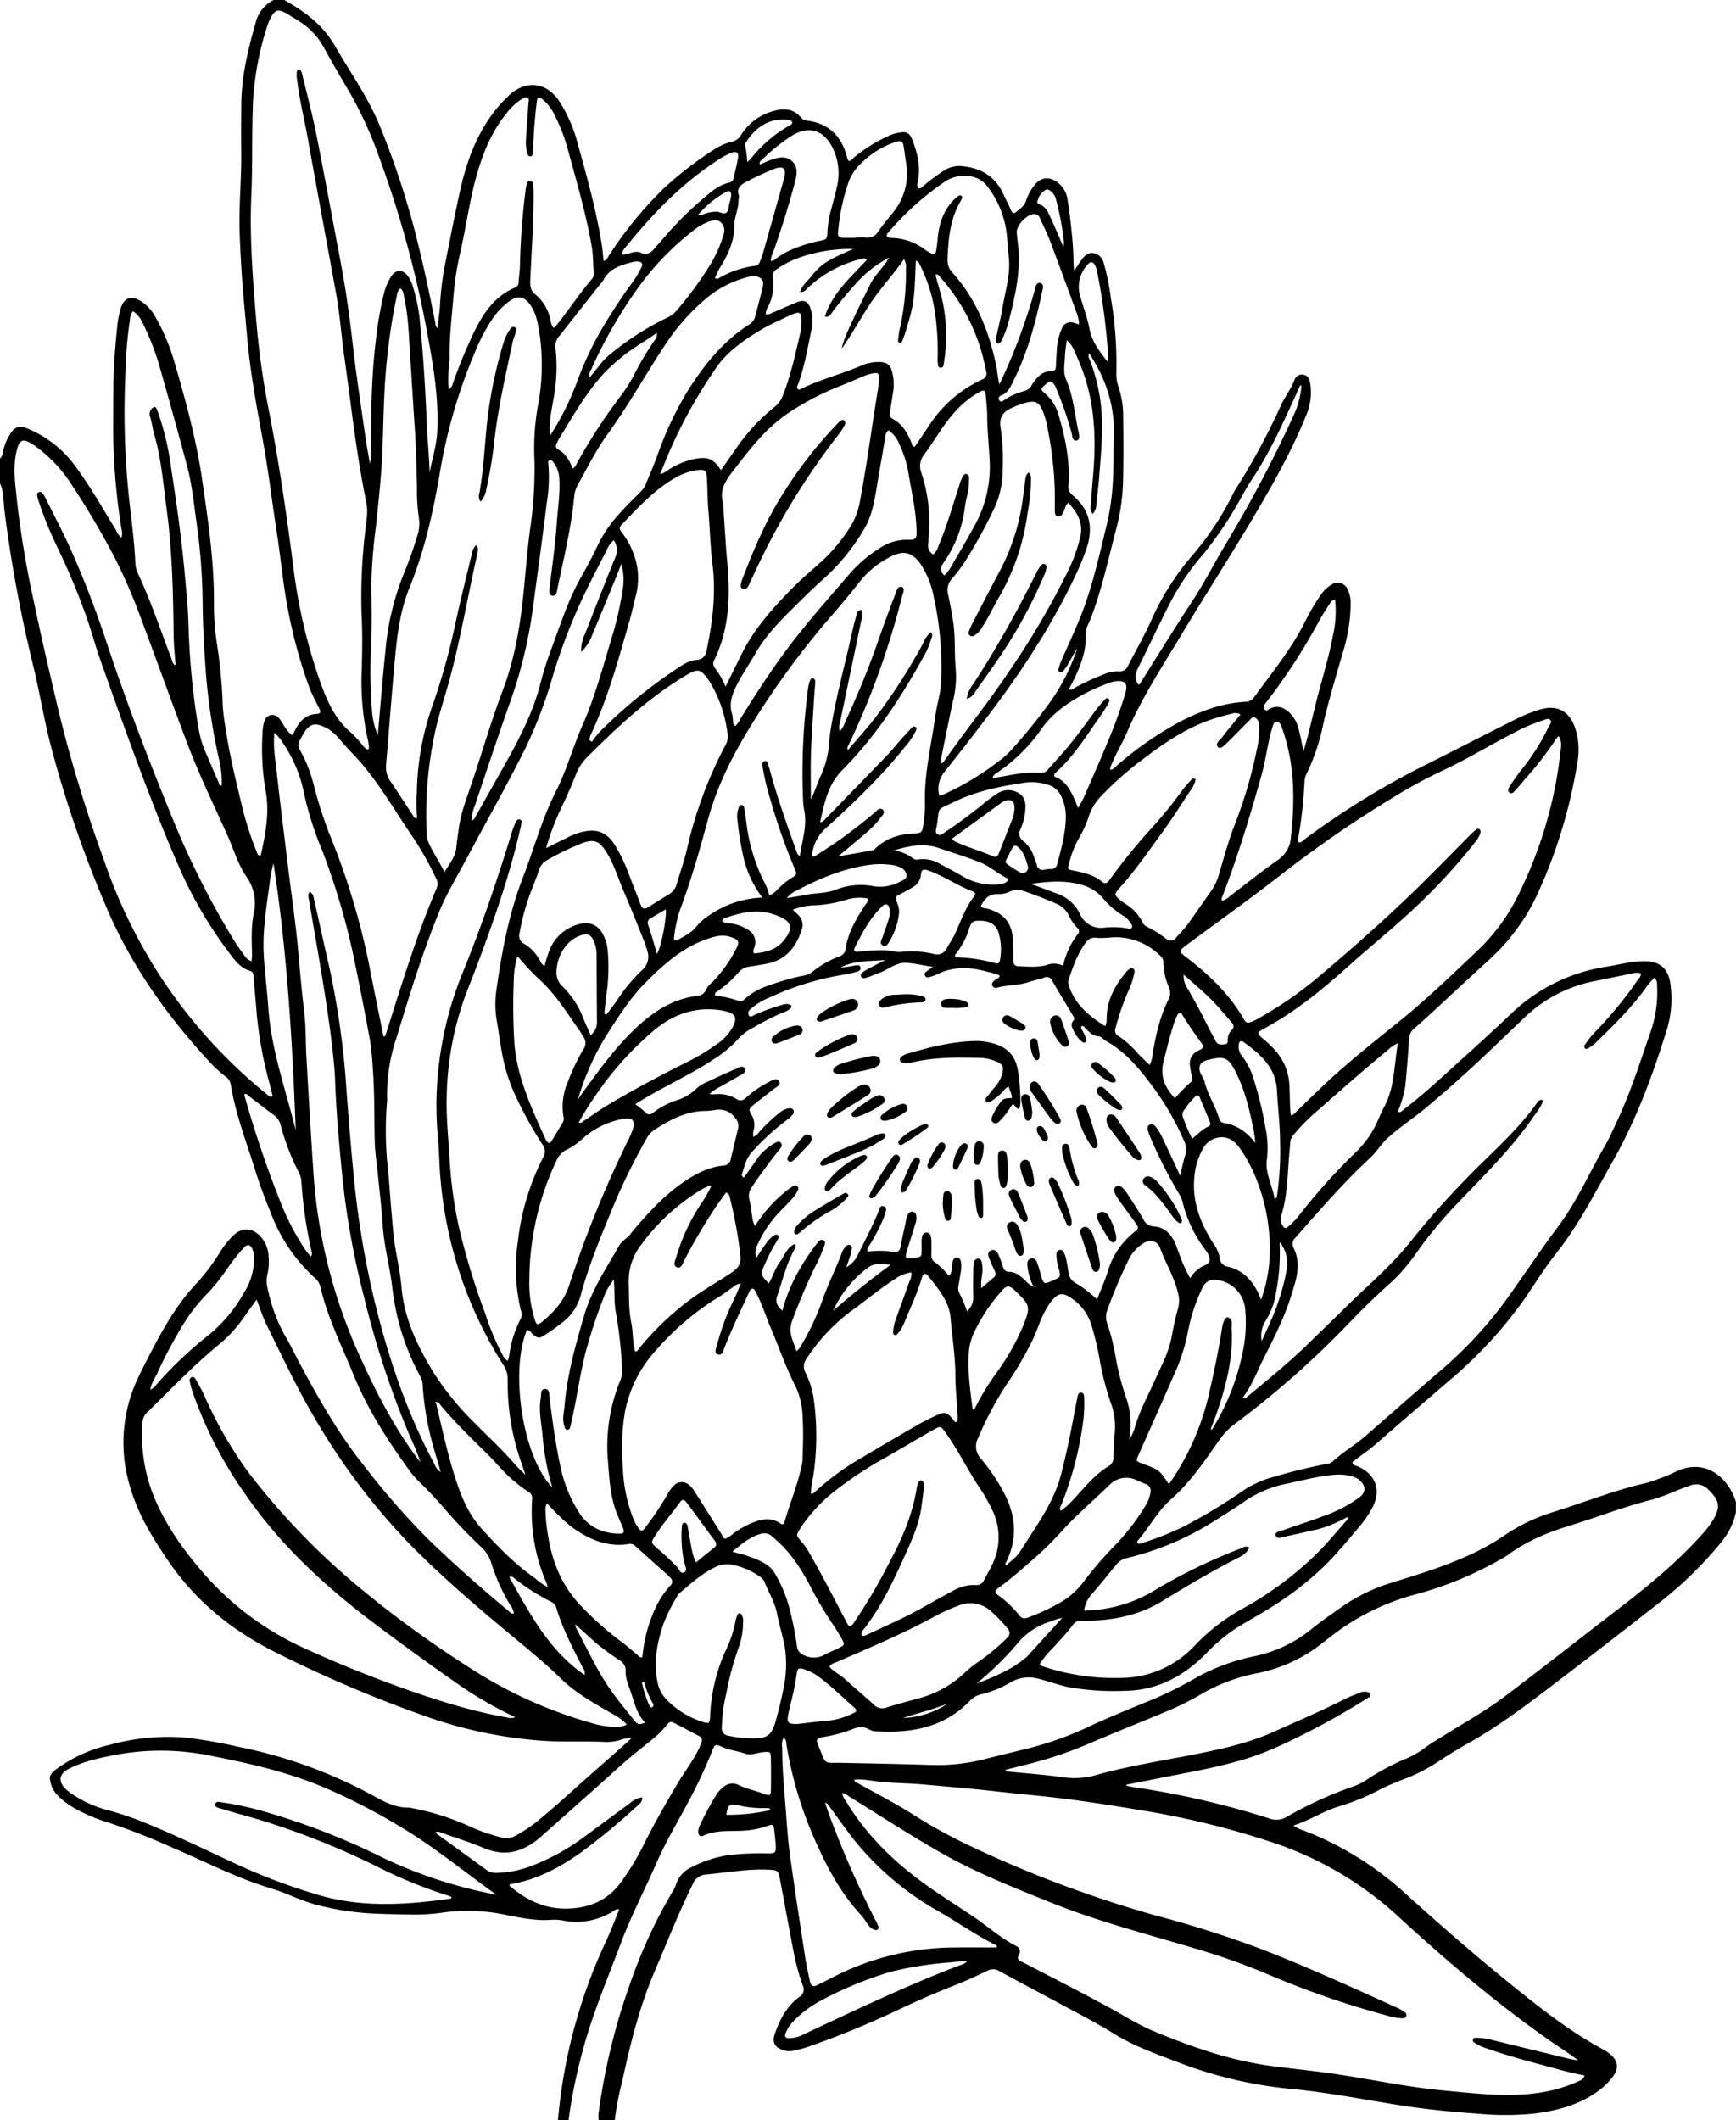 <?xml version="1.0" encoding="UTF-8"?><svg xmlns="http://www.w3.org/2000/svg" xmlns:xlink="http://www.w3.org/1999/xlink" height="572.6" preserveAspectRatio="xMidYMid meet" version="1.0" viewBox="0.0 -0.0 469.0 572.6" width="469.0" zoomAndPan="magnify"><g id="change1_1"><path d="M76.8,0c5.483,3.09,10.417,6.673,13.672,12.353,4.011,7,8.726,13.585,11.9,21.076a223.731,223.731,0,0,1,11,34.22c1.6,6.527,2.938,13.106,4.26,19.69a1.864,1.864,0,0,0,.566,1.313c.256-2.36.607-4.525.7-6.7a79.478,79.478,0,0,1,1.6-11.872c1.2-6.12,2.4-12.24,3.743-18.329,1.522-6.911,3.764-13.562,7.767-19.5a37.247,37.247,0,0,1,5.409-6.4c4.639-4.341,10.193-3.75,13.694,1.524a39.494,39.494,0,0,1,4.966,11.4c2.5,9.012,5.019,18.027,6.5,27.284.225,1.408.313,2.838.483,4.434.915-.2,1.114-.961,1.465-1.5a104.909,104.909,0,0,1,14.5-17.832A94.627,94.627,0,0,1,193.233,40.19a15.544,15.544,0,0,1,4.623-1.961,3.567,3.567,0,0,0,2.249-1.625,14.917,14.917,0,0,1,8.12-6.4c2.971-.971,5.824-1.194,8.129,1.5a2.485,2.485,0,0,0,1.65.88c6.134.735,9.5,4.432,10.928,10.21a4.327,4.327,0,0,0,.279.654c.814.116,1.087-.593,1.55-.969a42.6,42.6,0,0,1,9.785-6,10.146,10.146,0,0,1,2.068-.6c2.4-.479,3.157-.04,4.006,2.236,1.36,3.65,2.172,7.362,1.295,11.273a1.662,1.662,0,0,0,.117,1.4c.672.308,1.028-.235,1.426-.575a53.244,53.244,0,0,1,5.579-4.15,7.594,7.594,0,0,1,5.244-1.15c5.032.564,8.7,2.922,10.827,7.581.663,1.455,1.41,2.873,2.054,4.336.368.835.807.874,1.457.349,1.048-.847,2.156-1.567,2.6-3.017a12.835,12.835,0,0,1,2.147-4c1.818-2.374,4.068-2.632,6.464-.816a6.954,6.954,0,0,1,2.6,4.713c.428,2.763.8,5.538,1.058,8.322a86.328,86.328,0,0,1,.552,9.334,11.685,11.685,0,0,0,.187,1.356c.8-1.181,1.371-2.075,2-2.931.779-1.07,1.713-1.993,3.169-1.783a3.489,3.489,0,0,1,2.79,2.677,64.254,64.254,0,0,1,1.913,9.391,103.787,103.787,0,0,1,1.492,20.06,11.238,11.238,0,0,0,.582,4,24.345,24.345,0,0,1,1.267,7.781c.069,6.078.112,12.161-.057,18.235a54.039,54.039,0,0,1-1.818,12.314c-2,7.572-3.626,15.251-6.3,22.636-.408,1.127-.871,2.236-1.354,3.332a5.63,5.63,0,0,0-.6,2.543c.2,4.471-1.351,8.476-3.279,12.381-.385.782-.8,1.548-1.239,2.389.71.445,1.108-.084,1.533-.318a63.934,63.934,0,0,1,7.828-3.635,9.073,9.073,0,0,1,3.959-.827,2.465,2.465,0,0,0,2.657-1.549c2.073-4.057,4.362-8,6.231-12.167a70.714,70.714,0,0,1,11.263-17.774,78.531,78.531,0,0,0,10.813-16.369,13.3,13.3,0,0,1,.692-1.262,180.862,180.862,0,0,0,12.315-22.766c1.077-2.318,2.695-4.348,3.61-6.763a2.112,2.112,0,0,1,2.47-1.454c1.13.183,1.545,1.049,1.748,2.035a15.4,15.4,0,0,1-1.047,8.926c-1.243,3.116-2.636,6.18-4.122,9.189-3.472,7.032-7.4,13.814-11.435,20.537-5.969,9.942-12.247,19.7-18.212,29.637-5.175,8.622-10.74,17.057-14.685,26.391-1.177,2.784-2.846,5.363-3.956,8.2a3.675,3.675,0,0,0-.523,1.7c.734.128,1.112-.457,1.546-.826a92.166,92.166,0,0,1,17.485-12.176c5.516-2.834,11.264-4.964,17.54-5.283a2.728,2.728,0,0,0,2.242-1.154c4.93-6.789,10.316-13.272,14.022-20.883a55.662,55.662,0,0,1,4.034-6.8,8.544,8.544,0,0,1,2.926-2.789,2.9,2.9,0,0,1,4.4,1.364A8.307,8.307,0,0,1,364.9,163a45.729,45.729,0,0,1-2.19,13.445c-1.974,6.918-4.1,13.788-5.594,20.842a56.364,56.364,0,0,1-4.046,11.526,5.229,5.229,0,0,0-.627,2.044,117.372,117.372,0,0,1-1.794,15.95,1.933,1.933,0,0,0,.131.654c.723.207,1.064-.339,1.492-.653a219.874,219.874,0,0,1,31.986-19.813c8.24-4.086,16.4-8.329,24.622-12.444a41.668,41.668,0,0,1,7.325-2.975c4.478-1.258,7.646.442,9.265,4.814a18.85,18.85,0,0,1,.658,9.713,137.292,137.292,0,0,1-11.116,36.113,55.722,55.722,0,0,1-13.248,17.479c-5.192,4.749-10.333,9.556-15.506,14.327-1.41,1.3-2.839,2.584-4.294,3.835a3.816,3.816,0,0,0-1.313,2.932q-.369,6.22-.981,12.424a29.561,29.561,0,0,1-2.079,7.107c.922.194,1.3-.415,1.773-.772,4.782-3.635,9.183-7.716,13.63-11.739,5.159-4.667,10.323-9.332,15.359-14.129a47.473,47.473,0,0,1,25.888-12.639c3.388-.545,6.71-1.514,10.188-1.452,4.1.073,6.284,2.039,6.854,6.15a28.936,28.936,0,0,1-1.094,12.795c-3.78,12-8.094,23.8-14.3,34.775-4.837,8.545-9.253,17.355-15.413,25.122-3.124,3.94-5.777,8.253-8.631,12.406a118.17,118.17,0,0,1-20.642,22.3c-6.538,5.642-13.1,11.262-19.6,16.944-1.987,1.736-4.207,3.161-6.236,4.807.122.934.895.9,1.434,1.131,4.905,2.144,6.448,6.482,3.93,11.223a31.518,31.518,0,0,1-3.837,5.5c-2.529,2.992-5.047,6-7.748,8.837A83.787,83.787,0,0,1,343.4,434.084c-2.625,1.679-5.365,3.18-8.043,4.777a45.306,45.306,0,0,0-9.305,7.489c-6.056,6.241-13.255,10.2-22.214,10.3a70.272,70.272,0,0,1-15.283-1.027c-2.029-.424-4-1.111-6-1.677-.769-.217-1.529-.486-2.311-.634a9.586,9.586,0,0,0-7.131,1,28.764,28.764,0,0,1-8.2,3.316,5.73,5.73,0,0,0-2.844,1.681c-6.976,7.25-15.82,8.817-25.341,8.274a4.1,4.1,0,0,1-1.846-.455c-1.7-1.037-3.253-.7-4.978.028a38.916,38.916,0,0,1-7.412,1.948c-1.963.4-2.129.61-1.405,2.338,2.275,5.435,1.041,4.551,6.774,4.666,7.834.157,15.668.307,23.5.554a51.693,51.693,0,0,0,14.5-1.532c4.106-1.045,8.226-2.032,12.34-3.047a89.34,89.34,0,0,0,16.207-5.88c4.93-2.288,9.967-4.351,15-6.41a102.232,102.232,0,0,0,12.541-6.008,55.143,55.143,0,0,1,16.949-6.484,35.882,35.882,0,0,0,15.627-7.5c2.492-2,5.132-3.82,7.742-5.668a47.508,47.508,0,0,1,13.283-6.557c6.557-2.066,13.167-3.988,19.479-6.764a63.774,63.774,0,0,0,11-5.856,48.749,48.749,0,0,1,13.542-6.581c8.394-2.612,16.576-5.9,25.173-7.864a26.96,26.96,0,0,0,3.408-1.145,35.565,35.565,0,0,0,4-1.623c8.477-4.426,14.733,1.323,16.821,7.849v2.88a19,19,0,0,1-4.006,8.084A102.967,102.967,0,0,1,449.087,432.2c-10.2,7.983-20.432,15.94-30.753,23.771-6.942,5.267-13.928,10.49-21.56,14.767-2.789,1.563-5.521,3.24-8.186,5.006a48.127,48.127,0,0,1-8.7,4.54,71.436,71.436,0,0,0-6.844,2.893,61.027,61.027,0,0,1-11.283,4.677c-4.233,1.246-7.886,3.771-12.326,5.167a10.345,10.345,0,0,0,2.831,1.379A86.682,86.682,0,0,1,378.4,510.238c9.557,8.635,19.23,17.127,29.235,25.234,8.081,6.548,16.217,13.031,25.422,18a13.345,13.345,0,0,1,1.42.9c2.79,1.993,3.107,4.236.918,6.921a19.506,19.506,0,0,1-3.842,3.6c-5.18,3.675-11.089,5.214-17.277,5.941a77.363,77.363,0,0,1-14.365.063c-7.261-.5-14.5-1.189-21.685-2.322-9.71-1.53-19.36-3.459-29.16-4.389a115.823,115.823,0,0,1-30.73-7.191c-5.826-2.238-11.762-4.278-17.084-7.569-4.637-2.867-9.452-5.371-14.244-7.938-5.707-3.058-11.43-6.088-17.109-9.2a3.207,3.207,0,0,0-3.173-.015c-2.828,1.313-5.634,2.668-8.545,3.8-5.441,2.121-10.786,4.47-16.06,6.976a247.4,247.4,0,0,1-23.746,9.72,37.46,37.46,0,0,1-3.929,1.067,5.445,5.445,0,0,1-3.074-.214c-2.13-.742-2.8-2.165-2.055-4.31,1.366-3.913,3.212-7.515,6.676-10.018a2.331,2.331,0,0,0,.869-3.1,62.234,62.234,0,0,1-2.5-9.255c-1.221-6.359-2.381-12.729-3.587-19.091-.527-2.779-.612-2.789-3.394-2.9-5.548-.213-10.991.779-16.478,1.293a4.154,4.154,0,0,0-3.778,2.672c-3.771,7.683-6.908,15.645-10.266,23.5-4.031,9.426-6.541,19.384-8.691,29.4a82.541,82.541,0,0,0-2.091,10.821h-4.32a7.271,7.271,0,0,1,.019-2.387,171.524,171.524,0,0,1,8.5-34.645,135.419,135.419,0,0,1,11.332-24.571,8.407,8.407,0,0,0,.976-1.919,7.678,7.678,0,0,1,4.11-4.764,32.675,32.675,0,0,1,10.2-3.349,76.324,76.324,0,0,1,10.777-.427c1.707-.009,1.991-.3,1.915-1.967-.065-1.435-.256-2.865-.409-4.3-.166-1.55-.326-1.707-1.779-1.192a23.4,23.4,0,0,1-6.325,1.294c-3.726.241-7.528-.272-11.1,1.373-.877.4-1.331-.226-1.355-1.107a4.121,4.121,0,0,1,.529-1.829,69.385,69.385,0,0,1,4.332-8.014,7.761,7.761,0,0,1,2.086-2.293,3.586,3.586,0,0,1,3.626-.616c2.308,1.173,4.832,1.635,7.208,2.558,1.6.621,1.851.455,1.874-1.181q.059-4.2-.013-8.4c-.033-1.852-.194-1.868-2.193-1.679-1.581.149-3.2.945-4.727.4-2.037-.726-4.206-.917-6.2-1.8-1.943-.862-2-.776-2.767,1.162a135.621,135.621,0,0,1-6.42,13.671c-2.923,5.5-6.132,10.854-8.637,16.585-3.1,7.1-6.728,13.969-9.457,21.25-3.647,9.731-7.758,19.29-10.433,29.367A141.441,141.441,0,0,0,153.6,572.64h-2.88c.1-.951.206-1.9.3-2.854a142.259,142.259,0,0,1,12.716-45.518c1.294-2.8,2.375-5.688,3.554-8.537a1.162,1.162,0,0,0-1.306.233,18.63,18.63,0,0,1-13.774,2.733,13.09,13.09,0,0,0-3.1-.216c-4.046.343-7.953-.444-11.885-1.206a49.412,49.412,0,0,0-17.158-.8,54.126,54.126,0,0,1-9.564.589c-3.755-.085-7.5-.118-11.26-.365a73.722,73.722,0,0,1-13.695-2.254c-4.2-1.088-8.048-3.155-12.178-4.389-9.319-2.783-17.917-7.28-26.813-11.061a178.688,178.688,0,0,0-17.411-6.814,45.876,45.876,0,0,1-7.555-3.052,22.582,22.582,0,0,1-5.891-4.084,7.6,7.6,0,0,1-2.23-4.834c-.042-1.382,1.8-2.456,3.136-3.385a39.257,39.257,0,0,1,12.934-5.567,59.2,59.2,0,0,1,20.41-2,128.968,128.968,0,0,1,14.4,2.5,128.72,128.72,0,0,1,36.406,13.168c3.1,1.722,6.183,3.37,9.871,3.261a3.951,3.951,0,0,1,.7.14,67.936,67.936,0,0,1,16.167,5.21,48.676,48.676,0,0,0,8.171,2.753,4.994,4.994,0,0,0,3.666-.54,37.258,37.258,0,0,0,6.518-4.458c5.562-4.571,10.785-9.527,16.217-14.244,2.882-2.5,5.716-5.064,8.572-7.6a7.439,7.439,0,0,0-2.835.391,12.445,12.445,0,0,1-4.254.617c-5.586-.274-11.168.07-16.774-.313a119.357,119.357,0,0,1-31.149-6.4,348.131,348.131,0,0,1-41.044-17.425c-11.651-5.8-21.529-13.689-28.964-24.526-4.322-6.3-8.3-12.73-10.443-20.136a40.663,40.663,0,0,1,2.19-29.673c1.1-2.311,2.265-4.59,3.448-6.859,3.52-6.749,7.276-13.338,12.624-18.873a57.785,57.785,0,0,0,6-8.079,23.987,23.987,0,0,1,3.757-4.658c2.323-2.07,4.86-1.964,6.99.237a8.372,8.372,0,0,1,2.383,5.611,16.327,16.327,0,0,1-.3,4.772,7.861,7.861,0,0,0,.029,3.8,44.815,44.815,0,0,0,4.807,12.984c1.279,2.118,2.316,4.382,3.482,6.569,5.27,9.888,10.76,19.628,17.8,28.423a207.044,207.044,0,0,0,16.851,19.34c7.105,6.923,14.533,13.492,22.159,19.835.387.322.717.913,1.43.588a5.181,5.181,0,0,0-1.085-2.352,51.933,51.933,0,0,1-5-11.138,9.583,9.583,0,0,0-2.724-4.358,133.431,133.431,0,0,1-9.628-10.039q-3.435-4-7.228-7.689a22.755,22.755,0,0,1-2.5-2.9c-5.891-8.1-11.307-16.47-15.109-25.812-3.223-7.919-7.1-15.586-9.027-23.988a4.852,4.852,0,0,0-1.749-2.507A45.448,45.448,0,0,1,73.128,327.5c-1.463-3.637-2.9-7.287-4.05-11.032-2.42-7.861-5.464-15.546-6.769-23.725a3.361,3.361,0,0,0-1.494-2.088,36.412,36.412,0,0,1-4.234-3.895c-11.63-12.611-21.424-26.393-28.1-42.345a310.439,310.439,0,0,1-14.89-43.533c-1.845-7.279-3.023-14.727-4.844-22.013A367.354,367.354,0,0,1,1.207,137.86c-.322-2.438-.137-4.98-1.207-7.3v-6.72a2.6,2.6,0,0,0,.752-1.473,13.412,13.412,0,0,1,1.981-5.1c1.042-1.83,2.449-2.453,4.364-1.653a30.056,30.056,0,0,1,12.687,9.543c4.31,5.683,7.8,11.9,11.524,17.96a5.89,5.89,0,0,0,1.5,2.138,4.324,4.324,0,0,0-.014-2.5,177.571,177.571,0,0,1-2.223-26.732c.018-4,.023-8,.07-12,.062-5.279.487-10.537,1.031-15.783a27.247,27.247,0,0,1,.933-4.938c.877-2.948,2.944-3.612,5.553-1.905a11.516,11.516,0,0,1,3.595,3.8A55.371,55.371,0,0,1,47.24,98.207c3.006,10.286,5.814,20.627,7.362,31.252,1.612,11.069,3.264,22.132,3.2,33.378a68.718,68.718,0,0,0,.8,10.985,133.418,133.418,0,0,1,1.561,16.458,49.878,49.878,0,0,0,.664,5.71c1,6.809,2.553,13.511,4.2,20.182a85.361,85.361,0,0,0,4.17,13.5c.236.546.3,1.256,1.039,1.463.114-.165.253-.281.284-.42,1.239-5.705,2.357-11.378,1.215-17.3a66.849,66.849,0,0,1-.8-15.538,10.287,10.287,0,0,1,.487-3.07A2.24,2.24,0,0,1,75.4,194a10.932,10.932,0,0,1,1.195,1.789,11.784,11.784,0,0,0,2.2,2.731c.181-.108.274-.132.31-.191.164-.272.327-.546.465-.832,1.247-2.587,2.945-4.567,6.1-4.694.971-.038.952-.652.623-1.346-.925-1.95-2.007-3.841-2.752-5.857a133.737,133.737,0,0,1-5.888-21.735c-1.253-6.681-1.833-13.459-2.885-20.169-1.31-8.369-2.274-16.789-3.819-25.123-1.326-7.15-2.637-14.3-3.539-21.526-.615-4.918-.962-9.858-1.435-14.788-.6-6.287-.968-12.585-1.215-18.892-.293-7.519.507-15.019.413-22.537-.053-4.238-.021-8.477.015-12.715.063-7.511,1.811-14.733,3.86-21.893A9.292,9.292,0,0,1,73.92,0ZM205.961,242.419a1.339,1.339,0,0,0,1.905-.54,7.153,7.153,0,0,0,2.262-1.749,21.5,21.5,0,0,1,3.717-3.016c1.514-.952,1.509-1,.779-2.676a161.209,161.209,0,0,1-6.578-18.783,65.351,65.351,0,0,1-1.958-8.159c-.112-.7-.384-1.685.4-1.925.944-.287.91.833,1.183,1.422a7.254,7.254,0,0,1,.356,1.143c1.975,7.262,4.479,14.35,7.02,21.427.192.534.24,1.193,1.044,1.614.627-4.228,2-8.13,1.194-12.272a17.6,17.6,0,0,1-.32-2.617,174.661,174.661,0,0,1,1.345-30.393,10.969,10.969,0,0,1,.437-1.862c.141-.441.347-.973.967-.8a.888.888,0,0,1,.527.988c-.068,1.355-.21,2.706-.29,4.061-.3,5.026-.682,10.05-.852,15.08-.141,4.184-.029,8.376-.029,12.565,1.135-2.269,1.815-4.658,2.881-6.861a26,26,0,0,0,2.092-9.044c.086-.874.177-1.75.317-2.617,1.388-8.616,3.689-17.033,5.594-25.536.42-1.872.87-3.739,1.38-5.588.173-.626.247-1.46,1.364-1.561a6.452,6.452,0,0,1-.1,3.287q-2.828,13.5-5.639,27a4.415,4.415,0,0,0-.1,2.57,7.323,7.323,0,0,0,1.421-2.458c3.209-6.979,6.187-14.051,8.709-21.314,1.547-4.456,3.182-8.884,4.866-13.29.332-.869.649-2.444,1.88-1.96.856.337.171,1.736-.062,2.627a215.114,215.114,0,0,1-14.247,39.678c-.227.47-.68.9-.38,1.751,3.094-3.609,6.2-7.022,8.913-10.77a154.622,154.622,0,0,0,11.509-18.254,6.818,6.818,0,0,1,2.008-2.837c.661.756.233,1.367.074,1.935a22.705,22.705,0,0,1-2.125,4.821c-6.095,11.033-12.984,21.519-21.9,30.509-3.914,3.948-4.8,8.947-5.978,14.061a1.944,1.944,0,0,0,1.4-.863q6.617-6.788,13.21-13.595c2.005-2.066,4.036-4.106,5.888-6.318,1.334-1.592,2.759-3.109,4.162-4.643.265-.29.655-.608,1.05-.385.562.318.282.837.1,1.261a19.511,19.511,0,0,1-2.843,4.142c-6.484,8.182-14.072,15.308-21.738,22.328a10.841,10.841,0,0,0-3.4,7.289c.69.2,1.023-.219,1.4-.467a129.239,129.239,0,0,0,15.294-11.173c.68-.6,1.6-1.711,2.406-.983.874.789-.263,1.7-.794,2.428-1.909,2.615-4.524,4.5-6.937,6.6-1.283,1.112-2.614,2.17-4.324,3.583,3.385-.583,6.21-1.056,9.027-1.572a2.16,2.16,0,0,0,1.035-.554c3-2.877,6.667-3.941,10.72-4.077,1.646-.056,1.974-.386,2.176-1.955a34.971,34.971,0,0,0,.519-5.726c-.309-8.153,1.684-16.025,2.783-24,.436-3.163,1.486-6.239,1.579-9.451a88.17,88.17,0,0,0-2.021-22.873,24.742,24.742,0,0,0-3.313-8.427c-2.336-3.461-4.7-4.206-8.376-2.259a24.6,24.6,0,0,0-8.018,6.375c-2.528,3.2-5.107,6.366-7.794,9.432a224.074,224.074,0,0,0-21.715,29.547c-4.961,7.984-9.22,16.32-11.705,25.416-2.3,8.414-4.652,16.8-7.752,24.96a38.4,38.4,0,0,0-1.427,6.8c-.194,1.052.249,1.331,1.223.778,1.727-.982,3.535-1.83,4.8-3.5a15.31,15.31,0,0,1,3.622-3.121A26.664,26.664,0,0,1,205.961,242.419Zm21.55,241.872a5.363,5.363,0,0,0,1.15,2.346c5.782,9.554,13.712,17.019,22.805,23.329,3.744,2.6,7.595,5.04,11.377,7.584,3.909,2.631,7.431,5.823,11.658,8a1.617,1.617,0,0,1,.75,2.428c-.553,1-.11,1.465.743,1.84.439.193.868.409,1.294.631,7.442,3.884,14.937,7.672,22.3,11.695,4,2.183,7.843,4.636,12.065,6.4s8.457,3.42,12.786,4.842a103.334,103.334,0,0,0,17.663,4.395c5.619.8,11.271,1.318,16.889,2.1,10.526,1.468,20.921,3.8,31.527,4.755,7.959.719,15.9,1.731,23.915.736A39.51,39.51,0,0,0,426.2,562.2c.723-.332,1.628-.583,1.859-1.7-3.773-.635-7.286-1.716-10.835-2.649-5.26-1.382-10.494-2.856-15.632-4.649a12.7,12.7,0,0,1-3.245-1.524.825.825,0,0,1-.452-.789c.094-.485.513-.562.927-.54a19.085,19.085,0,0,1,3.568.419q10.48,2.574,20.971,5.113c1,.242,2.018.407,3.028.607-2.316-1.832-4.7-3.3-7-4.889-14.682-10.193-28.269-21.751-41.412-33.811A93.815,93.815,0,0,0,343.3,497.433a225.984,225.984,0,0,0-33.022-8.2c-7.175-1.2-14.356-2.366-21.567-3.3-6.656-.86-13.352-1.412-20.022-2.172-6.433-.733-12.884-1.25-19.331-1.828-3.9-.35-7.822-.332-11.725-.742-2.249-.236-4.514-.792-6.853-.545.149.732.7.8,1.086,1.015,4.753,2.642,9.585,5.141,14.211,8.009a142.194,142.194,0,0,0,13.772,7.8,319.375,319.375,0,0,0,52.422,19.869,292.74,292.74,0,0,1,28.566,9.079c12.524,4.866,24.744,10.441,36.973,15.993a10.3,10.3,0,0,1,1.637.986.966.966,0,0,1,.508,1.01c-.141.571-.649.675-1.13.675a15.468,15.468,0,0,1-4-.709,240.528,240.528,0,0,1-32.169-11.109,184.221,184.221,0,0,0-20.111-7.13c-12.943-3.869-26.044-7.232-38.608-12.3-9.94-4.011-19.926-7.923-29.281-13.209-8.565-4.839-16.8-10.225-25.174-15.388C228.9,484.876,228.42,484.276,227.511,484.291Zm24.547-223.18c-2.6-.315-5.112-1.056-7.626-1.066-2.581-.01-4.662,1.965-7.085,2.767-.682.225-1.336.535-2.008.793a10.246,10.246,0,0,1-1.136.383c-.531.136-1.2.426-1.525-.175-.4-.742.291-1.181.808-1.516.8-.519,1.662-.955,2.512-1.4,1.068-.559,2.151-1.09,3.228-1.633-4.193.385-8.411.06-12.177,2.053,1.188-.082,2.355-.293,3.526-.48.686-.109,1.664-.466,1.876.4.258,1.056-.889,1.133-1.6,1.35a18.2,18.2,0,0,1-2.806.626,77.516,77.516,0,0,0-20.335,6.267,17.3,17.3,0,0,0-5.061,3.16,1.234,1.234,0,0,0-.385,1.52c.408.723.979.22,1.449.01a52.838,52.838,0,0,1,7.42-2.737,3.67,3.67,0,0,1,2.118-.194c.6.187.727.61.318,1.082a4.544,4.544,0,0,1-1.862,1.052,66.541,66.541,0,0,0-7.915,4,14.23,14.23,0,0,0-4.078,2.917,31.953,31.953,0,0,1-6.961,5.829c-3.993,2.679-8.284,4.836-12.5,7.122-2.861,1.551-5.735,3.086-8.619,4.99a25.966,25.966,0,0,1,2.737,2.193c.742.777,1.308.634,2.063.106a22.358,22.358,0,0,1,5.87-3.222,13.383,13.383,0,0,0,5.929-3.393,9.507,9.507,0,0,1,2.853-1.731c2.453-1.172,4.924-2.309,7.425-3.373.875-.372,2.167-1.355,2.721-.137.5,1.1-1.041,1.577-1.869,2.088-1.632,1.008-3.339,1.893-5,2.856a11.087,11.087,0,0,0-2.712,1.871c.708.033,1.094.079,1.476.064a9.083,9.083,0,0,1,5.766,1.211c1.094.758,1.832.451,2.714-.355a27.8,27.8,0,0,1,6.125-4.185c.871-.446,2.065-1.352,2.746-.195.6,1.028-.777,1.545-1.476,2.11-1.74,1.408-3.55,2.73-5.281,4.148-1.493,1.224-1.507,1.286-.6,2.952a5.458,5.458,0,0,1,.582,3.7,4.151,4.151,0,0,0-.177,2.129,5.111,5.111,0,0,0,1.793-1.585,44.664,44.664,0,0,1,5.236-4.926,5.558,5.558,0,0,1,2.331-1.188c.562-.1,1.149-.152,1.475.464a1.1,1.1,0,0,1-.313,1.307,12.624,12.624,0,0,1-1.6,1.439,65.053,65.053,0,0,0-9.337,8.592c-1.6,1.765-2.025,3.937-2.677,6.057-.092.3.117.618.566.789,1.309-1.853,2.644-3.724,3.957-5.61a14.644,14.644,0,0,1,4.581-3.8c.492-.308,1.08-.457,1.5.125a1.089,1.089,0,0,1-.152,1.332c-.231.324-.5.619-.751.933-2.42,3.084-4.745,6.235-6.938,9.487a4.065,4.065,0,0,0-.733,3.581c.388,1.459.5,2.992.76,4.486A5.32,5.32,0,0,0,204,331.1a38.04,38.04,0,0,1,7.859-9,21.856,21.856,0,0,1,2.106-1.584c.46-.31,1.014-.619,1.509-.075.39.427.17.922-.077,1.332a11.808,11.808,0,0,1-1.22,1.776c-1.01,1.134-2.062,2.232-3.137,3.305a31.492,31.492,0,0,0-6.353,9.243,4.331,4.331,0,0,0-.361,3.626c.943-1.4,1.748-2.662,2.616-3.876a6.765,6.765,0,0,1,2.4-2.3.633.633,0,0,1,.863.113.847.847,0,0,1,.1.66,5.014,5.014,0,0,1-.55,1.057,47.647,47.647,0,0,0-3.27,6.4c-1.062,2.366-.978,2.619,1.224,4.822,1.122-1.862,1.667-3.994,2.954-5.711,1.259-1.681,1.859-3.97,4.047-4.923a1.076,1.076,0,0,1-.013,1.372c-2.239,3.934-3.226,8.338-4.694,12.559-.578,1.661-.176,2.657,1.369,4.1a43.254,43.254,0,0,1,3.44-8.967,59.518,59.518,0,0,1,6.1-9.457c.4-.493.956-1.022,1.634-.552.556.385.278,1.027.11,1.552a44.806,44.806,0,0,1-2.517,5.7c-2.283,4.759-4.348,9.6-6.169,14.565-1.134,3.094.33,5.316,1.21,8.054a5.2,5.2,0,0,0,.738-.667,66.431,66.431,0,0,0,6.457-13.629c1.518-4.139,3.487-8.065,5.039-12.174a4.792,4.792,0,0,1,1.118-1.829,1.047,1.047,0,0,1,1.074-.358.825.825,0,0,1,.51.975,9.029,9.029,0,0,1-.314,1.643c-.321,1.043-.7,2.067-1.171,3.418a7.568,7.568,0,0,0,3.2-3.513c1.892-3.792,3.862-7.546,5.47-11.474.279-.681.394-1.858,1.463-1.5.994.339.526,1.357.33,2.1a14.444,14.444,0,0,1-.681,1.791,49.709,49.709,0,0,1-3.347,6.363c-.343.576-.977,1.091-.649,2a23.749,23.749,0,0,1,6.891.066c1.228.235,1.762-.268,1.985-1.43.421-2.2.93-4.379,1.382-6.57a6.727,6.727,0,0,1,.711-2.274,1.114,1.114,0,0,1,1.219-.566,1.193,1.193,0,0,1,.922.989,4.361,4.361,0,0,1-.268,2.357c-.671,2.3-1.443,4.574-2.145,6.867-.748,2.445-.643,2.553,1.949,2.232,1.863-.231,1.917-.29,1.931-2.249,0-.64-.03-1.28-.017-1.919a8.432,8.432,0,0,1,.115-1.431c.13-.673.475-1.243,1.248-1.216s1.091.619,1.2,1.286a10.827,10.827,0,0,1,.1,1.672c.01,1.04-.012,2.079-.01,3.119a1.941,1.941,0,0,0,.685,1.715,22.435,22.435,0,0,1,4.073,3.923,3.191,3.191,0,0,0,.738-2.216,16.4,16.4,0,0,1,.248-1.656c.134-.566.426-1.1,1.086-1.111.8-.011,1.06.621,1.167,1.282a8.02,8.02,0,0,1-.061,2.627c-.2,1.182-.383,2.367-.587,3.548a3.147,3.147,0,0,0,.171,2.11,30.219,30.219,0,0,1,2.094,4.966,5.005,5.005,0,0,0,1.7-4.019c-.091-2.4-.032-4.8-.01-7.2a10.748,10.748,0,0,1,.177-1.9,1.177,1.177,0,0,1,1.088-1.106c.678-.018.948.512,1.066,1.095a10.5,10.5,0,0,1,.016,3.581,12.463,12.463,0,0,0-.165,3.272c1.113-.952,2.257-1.916,3.385-2.9.675-.589.5-1.241.151-1.95-.526-1.075-1.03-2.166-1.452-3.285-.29-.771-.415-1.669.568-2.051.92-.358,1.57.26,1.916,1.018a33.019,33.019,0,0,1,1.25,3.366c.276.836.678,1.384,1.671,1.394,1.825.017,3.074,1.188,4.353,2.29a6.833,6.833,0,0,0,2.28,1.817,17.022,17.022,0,0,1-1.686-5.825c-.073-.863.1-1.665,1.071-1.874.871-.189,1.324.461,1.581,1.161.357.974.65,1.974.925,2.975.806,2.927.8,2.93,3.516,1.717,1.964-.876,1.968-.878,1.406-3.057a12.474,12.474,0,0,1-.633-4.008,1.045,1.045,0,0,1,.783-1.074,1.011,1.011,0,0,1,1.185.6,7.862,7.862,0,0,1,.633,1.8c.266,1.25.462,2.515.67,3.777a3.614,3.614,0,0,0,1.791,2.678,32.79,32.79,0,0,1,5.9,4.476c1.019-2.617,2.12-5,2.882-7.5a21.225,21.225,0,0,1,7.086-10.6c1.4-1.133,1.375-1.22.3-2.718-1.446-2.013-2.937-4-4.364-6.021-1.4-1.984-1.594-3-.8-3.616.816-.63,1.758-.079,3.073,1.93,1.49,2.274,2.977,4.554,4.35,6.9a3.111,3.111,0,0,0,2.734,1.914c2.75.146,4.529,1.82,5.683,4.2.452.931.741,1.94,1.134,2.9a43.255,43.255,0,0,0,3.088,6.924,8.122,8.122,0,0,1,3.608-3.358c1.773-.723,2.06-1.621,1.165-3.308a15.311,15.311,0,0,0-1.086-1.579,34.905,34.905,0,0,1-5.675-12.084,7.883,7.883,0,0,0-.992-2.426,127.8,127.8,0,0,1-7.629-14.946,16.4,16.4,0,0,1-.682-1.792c-.224-.691-.491-1.5.292-1.946.922-.52,1.49.258,1.965.885a12.293,12.293,0,0,1,1.252,2.04c1.116,2.3,2.187,4.626,3.272,6.942.527,1.125,1.047,2.253,1.782,3.837.539-2.184.836-3.83,1.364-5.4a5.12,5.12,0,0,0-.274-3.929,75.126,75.126,0,0,0-8.776-15.108c-3.479-4.623-7.136-9.047-12.314-11.915-.693-.384-1.305-1.23-1.983-1.262-1.669-.079-2.539-1.187-3.579-2.158-.3-.282-.525-.878-1.131-.515a1.174,1.174,0,0,0,.175.917,10.394,10.394,0,0,1,1.174,2.611c.049.343-.023.668-.365.782a.881.881,0,0,1-.673-.081,8.231,8.231,0,0,1-2.53-3.427,1.952,1.952,0,0,1,.113-2.447c.438-.473.1-.866-.149-1.282-1.892-3.155-3.8-6.3-5.643-9.483a1.564,1.564,0,0,0-2.187-.756c-1.36.462-2.783.737-4.148,1.188-2.759.91-5.7.748-8.486,1.49a1.031,1.031,0,0,1-1.368-.65c-.153-.509.216-.881.558-1.24.454-.476,1.336-.529,1.517-1.362a15.245,15.245,0,0,0-3.312-1.015c-4.753-1.376-9.427-1.521-13.969.827a9.707,9.707,0,0,1-2.049.649.758.758,0,0,1-.832-.35.806.806,0,0,1,.169-1.086C250.747,262.005,251.414,261.572,252.058,261.111ZM443.311,262.9a4.053,4.053,0,0,0-2.523.037c-3.526.713-7.047,1.448-10.574,2.151A37.645,37.645,0,0,0,411.462,275.2c-3.366,3.193-6.7,6.417-10.07,9.606q-7.929,7.5-16.305,14.511c-3.382,2.812-7.1,5.18-10.341,8.188-1.72,1.6-2.87,3.636-4.582,5.214-7.25,6.679-13.645,14.16-20.161,21.529a2.244,2.244,0,0,0-.514,2.793c1.46,2.966,1.293,6.039.464,9.132-.187.695-.417,1.378-.611,2.071-1.828,6.51-4.858,12.509-7.89,18.5-1.826,3.609-3.191,7.451-5.758,10.765a1.373,1.373,0,0,0,1.508-.5c5.674-4.684,11.384-9.326,16.639-14.492,3.308-3.252,6.671-6.448,9.964-9.714,5.729-5.683,11.97-10.851,17.034-17.2,4.837-6.067,10.006-11.852,15.409-17.422,6.452-6.652,13.582-12.668,18.981-20.308.329-.466.752-1.037,1.654-.733-.5,1.835-1.7,3.145-2.676,4.567-5.785,8.416-13.087,15.518-20.071,22.879a117.33,117.33,0,0,0-11.5,13.808,46.042,46.042,0,0,1-7.223,8.313c-3.715,3.292-7.256,6.77-10.693,10.34a245.874,245.874,0,0,1-31.058,27.466,19.742,19.742,0,0,0-4.437,4.662c-3.9,5.567-7.723,11.243-12.874,15.756-3.679,3.224-5.84,7.577-8.986,11.177a.526.526,0,0,0,0,.669c.468.33.9.021,1.346-.117a73.7,73.7,0,0,0,11.563-4.633,152.484,152.484,0,0,0,14.592-8.773,28.219,28.219,0,0,1,7.43-3.849,150.2,150.2,0,0,1,16.038-4.015,3.206,3.206,0,0,0,1.747-.7c2.69-2.531,5.93-4.357,8.708-6.771,6.578-5.719,13.11-11.492,19.712-17.183a112.123,112.123,0,0,0,17.9-18.982c4.927-6.8,9.538-13.817,14.579-20.542,5.1-6.8,8.477-14.66,12.743-21.978,1.165-2,2.055-4.157,3.052-6.251,3.79-7.966,6.376-16.39,9.283-24.688a32.661,32.661,0,0,0,1.63-11.821c-.024-.821.1-1.741-.833-2.39-.741.886-1.461,1.639-2.057,2.479-3.818,5.381-8.5,9.971-13.187,14.568a10.871,10.871,0,0,1-2.444,1.921c-.355.19-.763.395-1.064-.036a.818.818,0,0,1,.113-.9,24.616,24.616,0,0,1,2.847-3.551,107.708,107.708,0,0,0,11.254-13.7C442.707,264.284,443.337,263.823,443.311,262.9Zm-139,219.087.017.293c.7.14,1.395.306,2.1.417a230.869,230.869,0,0,1,36.413,8.393,5.383,5.383,0,0,0,4.78-.408,105.549,105.549,0,0,1,18.308-8.323,14.889,14.889,0,0,0,3.4-1.767,64.1,64.1,0,0,1,10.343-5.551,23.216,23.216,0,0,0,4.817-2.664c1.847-1.413,3.859-2.567,5.822-3.8,5.346-3.361,10.882-6.41,15.949-10.221,10.354-7.787,20.52-15.818,30.794-23.707,8-6.146,15.8-12.5,22.571-20.03a26.066,26.066,0,0,0,3.092-3.966c2.153-3.591,1.872-5.362-1.077-8.246a4.519,4.519,0,0,0-5.032-1.206c-1.132.4-2.251.827-3.372,1.251a60.844,60.844,0,0,1-6.736,2.509c-7.47,1.845-14.615,4.684-21.952,6.927-6.153,1.882-12.075,4.227-17.269,8.137a17.29,17.29,0,0,1-1.646.985,97,97,0,0,1-23.216,9.6,63.69,63.69,0,0,0-22.826,11.328c-.563.448-1.156.858-1.714,1.312a41.153,41.153,0,0,1-18.713,8.733,48.358,48.358,0,0,0-15.139,5.854A75.677,75.677,0,0,1,315.649,462c-7.161,2.979-14.36,5.868-21.492,8.913a106,106,0,0,1-14.95,5.151c-2.52.655-5.048,1.283-7.575,1.923.137.46.393.425.608.447,5.088.515,10.2.87,15.256,1.6a21.2,21.2,0,0,0,8.959-.729c8.941-2.5,18.131-3.862,27.219-5.687,6.985-1.4,13.924-2.969,20.462-5.913,6.488-2.922,13.032-5.722,19.392-8.926,1.21-.61,2.5-1.069,3.753-1.588a3.5,3.5,0,0,1,1.875-.286c.494.074.952.265,1.048.817.086.49-.337.639-.676.858a202.394,202.394,0,0,1-23.808,12.913,76.047,76.047,0,0,1-12.63,4.514c-6.415,1.728-12.958,2.848-19.462,4.15C310.525,480.778,307.418,481.379,304.312,481.99ZM165.826,145.913a6.541,6.541,0,0,0-1.974,2.782c-2.011,3.913-4.064,7.807-5.96,11.775a156.687,156.687,0,0,0-8.62,22.359,122.115,122.115,0,0,1-7.327,19.249c-4.914,9.889-10.391,19.474-15.565,29.222-2.659,5.011-5.649,9.824-7.806,15.119-4.5,11.059-7.972,22.453-11.459,33.847a47.9,47.9,0,0,0-2.529,16.515c.036.713-.1,1.434-.135,2.152a94.089,94.089,0,0,0,.14,14.615c.5,4.525.766,9.077,1.16,13.615.243,2.785.437,5.58.826,8.346.568,4.036,1.554,8.027,1.895,12.077.717,8.533,4.294,15.946,8.632,23.054A77.151,77.151,0,0,0,128.3,384.378c3.591,3.646,7.364,7.115,10.72,10.993.9,1.043,1.945,1.967,2.923,2.946-.736-2.329-1.583-4.465-2.212-6.69a64.54,64.54,0,0,1-2.571-18.944,7.026,7.026,0,0,0-1.168-4.042,110.875,110.875,0,0,1-10.54-21.231,112.271,112.271,0,0,1-6.623-31.331c-.184-3.031-.227-6.074-.534-9.1a92.421,92.421,0,0,1-.155-14.86,95.56,95.56,0,0,1,7.179-30.21c4.928-12.168,9.129-24.585,12.965-37.132a21.386,21.386,0,0,1,.921-2.468c.221-.5.528-1.15,1.178-1,.777.181.435.9.4,1.421a6.54,6.54,0,0,1-.187.94c-1.5,6.552-3.342,13-5.449,19.391-2.708,8.207-5.684,16.311-8.869,24.34a83.857,83.857,0,0,0-5.607,29.53c-.108,5.359.493,10.695.791,16.042a117.079,117.079,0,0,0,2.478,18.277,192.642,192.642,0,0,0,7.109,23.4,68.214,68.214,0,0,0,4.5,10.845c.4.711.662,1.57,1.611,2a6.4,6.4,0,0,0,.354-1.024,30.061,30.061,0,0,1,3.141-10.267,3.258,3.258,0,0,0,0-2.552,49.277,49.277,0,0,1-.743-18.36,65.7,65.7,0,0,1,6.791-22.627,3.141,3.141,0,0,0-.246-3.714,108.41,108.41,0,0,1-6.774-12.141,43.391,43.391,0,0,1-2.362-5.768c-1.688-4.872-2.21-9.977-3.048-15.017a26.252,26.252,0,0,1-.264-7.887c1.46-10.627,3.38-21.119,7.284-31.212,3-7.744,5.129-15.812,8.927-23.264,2.875-5.64,4.513-11.805,7.06-17.573,3.574-8.093,5.764-16.6,8.337-25.006a90.044,90.044,0,0,0,2.581-11.7,14.908,14.908,0,0,0-.349-7.041c-.541,1.364-1.023,2.625-1.537,3.872-2.07,5.029-4.127,10.063-6.237,15.075a12.334,12.334,0,0,1-3.058,4.785,10.658,10.658,0,0,1,1.106-5.041c2.672-6.856,5.345-13.712,8.117-20.527A4.718,4.718,0,0,0,165.826,145.913Zm-49.765-18.347c.733-3.717,1.894-7.284,2.073-11.085.387-8.214-.82-16.274-2.29-24.274a290.559,290.559,0,0,0-13.318-49.5,107.333,107.333,0,0,0-8.018-17.674q-3.568-5.97-6.939-12.06a18.987,18.987,0,0,0-6.6-7.133c-1.086-.676-2.163-1.367-3.26-2.025-2.572-1.541-3.466-1.277-4.8,1.413a9.149,9.149,0,0,0-.545,1.33,80.782,80.782,0,0,0-4,20.66c-.362,8.546-.094,17.1-.464,25.66-.468,10.8.321,21.564,1.217,32.329A220.192,220.192,0,0,0,72.445,109.9c2.823,14.2,4.908,28.517,6.764,42.862a147.182,147.182,0,0,0,7.323,31.465c1.852,5.107,4,10.1,8.4,13.717a32.51,32.51,0,0,1,2.755,3c.523.555.881,1.339,1.758,1.471.1-.185.251-.322.24-.445a12.721,12.721,0,0,0-.248-1.892,72.589,72.589,0,0,1-1.7-19.522c.129-4.8.206-9.608-.05-14.393a151.068,151.068,0,0,1,.871-21.764c.265-2.916,1.01-5.8.388-8.812-2.684-13.006-4.073-26.213-5.936-39.347-.8-5.616-1.179-11.288-2.194-16.875-2.543-14-5.152-27.982-7.658-41.986-.93-5.192-2.24-10.315-2.855-15.565a7.2,7.2,0,0,1-.07-2.617c.058-.233.2-.49.472-.451a.9.9,0,0,1,.561.343,2.742,2.742,0,0,1,.36.88c1.282,5.365,2.714,10.7,3.793,16.106,2.238,11.209,4.268,22.459,6.42,33.684,1.459,7.619,2.566,15.28,3.431,22.993.954,8.495,2.272,16.95,3.469,25.417.332,2.349.8,4.678,1.2,7.017a10.806,10.806,0,0,0,.313-3.149c-.032-10.4.064-20.786,1.414-31.122A92.989,92.989,0,0,1,103.6,79.814a15.584,15.584,0,0,1,2.174-5.3c1.263-1.774,3.043-1.763,4.36-.033a8.6,8.6,0,0,1,1.361,2.79,45.783,45.783,0,0,1,1.806,8.189c1.031,9.7,1.6,19.432,2.011,29.174C115.5,118.947,115.941,123.245,116.061,127.566ZM69.331,350.979c-1.132,1.564-1.972,2.713-2.8,3.871a37.815,37.815,0,0,1-6.747,7.748c-7.039,5.692-13.27,12.259-19.738,18.567a4.229,4.229,0,0,0-1.55,2.862,44.815,44.815,0,0,0,2.486,18.634c3.418,9.08,9.062,16.746,15.435,23.826a80.2,80.2,0,0,0,27,19.191q11.913,5.387,24.224,9.828c9.645,3.456,19.375,6.6,29.5,8.363a2.973,2.973,0,0,0,2.043-.1,106.928,106.928,0,0,1-16.06-9.36c-7.658-5.377-15.247-10.847-22.706-16.5-13.013-9.865-24.863-20.836-34.17-34.394a109.913,109.913,0,0,1-14.149-27.4,20.484,20.484,0,0,1-.666-2.3c-.138-.664-.5-1.549.378-1.88.769-.288,1.029.573,1.346,1.09a42.392,42.392,0,0,1,2.21,4.253A110.344,110.344,0,0,0,67.231,397.8a192.892,192.892,0,0,0,30.115,31.159,290.387,290.387,0,0,0,28.683,20.9,120.935,120.935,0,0,0,34.352,15.65,24.691,24.691,0,0,0,4.475.813,7.611,7.611,0,0,0,4.461-.54c-1.435-1.756-3.275-2.568-4.99-3.564-4.485-2.6-8.982-5.18-12.746-8.837-4.995-4.854-10.436-9.2-15.777-13.657-8.231-6.869-16.324-13.9-23.907-21.475a175.9,175.9,0,0,1-26.962-35.41c-4.794-8.129-8.8-16.681-12.962-25.143C71,355.709,70.336,353.564,69.331,350.979Zm279.4-49.773c.777-.066,1.017-.529,1.349-.848,2.885-2.77,5.717-5.6,8.647-8.315,6.1-5.661,12.629-10.815,19.108-16.034,7.414-5.971,14.262-12.6,21.181-19.131a52.19,52.19,0,0,0,11.174-15.191,115.61,115.61,0,0,0,10.662-33.215c.324-2.133.6-4.274.839-6.418a4.691,4.691,0,0,0-.586-3.244,3.785,3.785,0,0,0-.6.575,88.955,88.955,0,0,1-8.488,11.007c-.83.974-1.633,1.973-2.512,2.9-.456.482-1.009,1.352-1.746.735-.675-.566-.064-1.373.3-1.941.865-1.343,1.774-2.666,2.765-3.918a59.984,59.984,0,0,0,7.577-11.916c.26-.559.943-1.141.5-1.73-.537-.708-1.359-.179-2,.012a45.262,45.262,0,0,0-7.713,3.274c-6.622,3.385-12.962,7.305-19.72,10.431a132.641,132.641,0,0,0-12.646,6.857,316.59,316.59,0,0,0-31.188,21.5c-8.266,6.432-16.816,12.5-25.228,18.746-1.89,1.4-1.866,1.688,0,3.15.252.2.522.371.774.568,5.786,4.5,10.976,9.545,14.708,15.941.786,1.348,1.053,1.424,2.506.848a11.916,11.916,0,0,0,1.5-.758,103.723,103.723,0,0,0,15.256-10.381c10-8.369,19.756-17.012,29.062-26.15,4.394-4.315,8.678-8.742,13.019-13.11a20.616,20.616,0,0,1,1.6-1.44.7.7,0,0,1,.887-.021.829.829,0,0,1,.24.876,6.355,6.355,0,0,1-1.37,2.506,159.074,159.074,0,0,1-15.506,17C376.951,250.251,370.3,255.52,364,261.192c-6.849,6.167-13.992,11.938-22.109,16.4-2.551,1.4-2.493,1.414-.192,3.345,3.671,3.079,6.281,6.71,6.623,11.758C348.508,295.485,348.393,298.287,348.732,301.206ZM67.982,259.594c.043-.741.11-1.29.1-1.838-.058-3.678-.282-7.381.454-11a12.453,12.453,0,0,0-2.056-10.139c-2.211-3.222-3.287-7.093-4.885-10.67-3.684-8.248-7.651-16.378-10.863-24.825-4.433-11.657-8.627-23.4-13.013-35.08a150.348,150.348,0,0,0-6.381-14.744,214.52,214.52,0,0,0-11.77-20.06A38.147,38.147,0,0,0,9.278,120.308c-3.155-2.178-4.129-1.7-4.9,2-.9,4.332-.22,8.612.2,12.892a262.591,262.591,0,0,0,4.6,27.417c2.027,9.781,4.331,19.507,6.607,29.235a383.515,383.515,0,0,0,12.272,40.37,142.151,142.151,0,0,0,14.078,29.613,138.322,138.322,0,0,0,29.983,33.719c.387.31.717.94,1.526.42-.191-.807-.376-1.652-.592-2.488A110.265,110.265,0,0,1,69.388,274.2c-.253-3.345-.58-6.685-.872-10.027-.068-.783.056-1.658-.97-1.965-2.463-.739-3.978-2.662-5.4-4.573A114.881,114.881,0,0,1,48.912,235.42c-8.153-18.532-14.851-37.625-21.628-56.684-1.365-3.839-2.449-7.778-3.756-11.64a187.7,187.7,0,0,0-8.218-19.683,101.723,101.723,0,0,1-4.779-11.759c-.149-.455-.282-.918-.391-1.385s-.212-1.041.269-1.306c.635-.349,1.02.178,1.357.637a4.086,4.086,0,0,1,.373.614c2.406,4.87,4.973,9.669,7.175,14.629,3.567,8.036,6.693,16.234,9.466,24.6C33.934,189,39.773,204.32,45.99,219.494a226.141,226.141,0,0,0,17.115,34.3c.889,1.422,1.869,2.789,2.852,4.149A3.326,3.326,0,0,0,67.982,259.594Zm52.1-24.087c1.455-2.338,2.971-4.162,3.2-6.677.163-1.748.445-3.486.688-5.226.6-4.312,2.213-8.328,3.589-12.418,2.779-8.258,5.193-16.639,8.283-24.791,3.318-8.753,4.779-17.882,5.681-27.135.52-5.327.952-10.666,1.631-15.974a110.808,110.808,0,0,0,1.236-19.111,64.786,64.786,0,0,1,.853-14.094,59.264,59.264,0,0,0,.544-19.8c-.461-2.84-.87-5.715-2.657-8.121-1.529-2.06-3.3-2.381-5.385-.911a19.8,19.8,0,0,0-4.666,4.788,50.549,50.549,0,0,0-4.872,9.341,143.024,143.024,0,0,0-9.464,32.877c-1.806,10.422-4.135,20.676-8.136,30.514-2.433,5.981-3.271,12.354-3.868,18.725-.9,9.623-1.6,19.264-2.42,28.894a6.573,6.573,0,0,0,1.1,4.527c2.124,3.1,4.128,6.279,6.2,9.416.194.294.311.785,1.1.564a34.769,34.769,0,0,1-.1-6.855,73.492,73.492,0,0,1,4.306-23.719,177.709,177.709,0,0,0,6.2-22.4c1.313-5.93,2.762-11.831,4.2-17.733.246-1.01.329-2.176,1.365-2.947a1.967,1.967,0,0,1,.32,1.946c-.233,1.176-.491,2.347-.745,3.519-2.218,10.232-4.047,20.551-6.768,30.67-1.183,4.4-2.659,8.726-3.694,13.157a104.9,104.9,0,0,0-2.547,28.1,7.378,7.378,0,0,0,.311,2.36C116.7,229.88,118.513,232.406,120.08,235.507ZM200.161,346.6a4.175,4.175,0,0,0-2.223,1.074c-1.247.867-2.441,1.824-3.744,2.595a72.934,72.934,0,0,0-16.945,14.376,34.3,34.3,0,0,0-8.378,16.473,60.2,60.2,0,0,0-.6,15.289,41.906,41.906,0,0,0,2.337,12.442,16.523,16.523,0,0,0,1.609,3.473c.929,1.389,1.273,1.426,2.227.092a83.96,83.96,0,0,0,5.73-8.567,9.746,9.746,0,0,1,1.8-2.535,2.916,2.916,0,0,1,4.292-.155,6.376,6.376,0,0,1,1.253,1.438c2.489,3.912,4.949,7.843,7.42,11.766.282.448.314,1.113,1.023,1.215a8.339,8.339,0,0,0,2.191-1.44,23.409,23.409,0,0,1,5.89-3.178c2.457-.87,4.845-1.021,7.061.68.083.063.294-.04.7-.108,1.529-5.407,3.8-10.7,4.919-16.364a5.956,5.956,0,0,0,.081-.955c.127-3.757.28-7.518.032-11.271A20.679,20.679,0,0,0,215,374.556c-2.649-5.046-4.435-10.441-6.658-15.657-1.409-3.309-2.458-6.768-4.162-9.952-.216-.4-.375-.949-.976-.9-.464.04-.591.5-.763.847-.39.788-.752,1.59-1.123,2.387-1.926,4.131-3.838,8.266-5.523,12.5-.352.885-.659,2.462-1.853,2.019-1.127-.417-.434-1.853-.16-2.788a63.417,63.417,0,0,1,4.213-11.459C198.778,350.04,199.372,348.42,200.161,346.6ZM74.136,197.921c-.387,3.772.25,7.234.633,10.688.97,8.736,2.072,17.457,3.134,26.183.9,7.376,2.014,14.725,2.666,22.132.5,5.651,1.016,11.3,1.672,16.936.436,3.749.31,7.507.521,11.256.579,10.293,1.183,20.585,1.87,30.872.261,3.9.628,7.813,1.2,11.681a142.443,142.443,0,0,0,10.844,37.425c4.388,9.821,9.178,19.359,15.549,28.052.448.611.923,1.2,1.385,1.8a64.051,64.051,0,0,0-2.786-6.873,243.081,243.081,0,0,1-12.586-38.24,219.019,219.019,0,0,1-5.826-32.785c-.8-8.355-1.584-16.7-1.871-25.1-.079-2.313-.294-4.627-.541-6.93-.975-9.062-2.446-18.054-3.961-27.038-.824-4.887-1.7-9.766-2.509-14.655-.131-.788-.541-1.663.151-2.46,1.027.562,1.038,1.526,1.224,2.338,1.327,5.765,2.57,11.55,3.909,17.312a221.728,221.728,0,0,1,4.756,33.437c.643,8.447,1.3,16.893,2.168,25.316a239.664,239.664,0,0,0,6.265,35.387c3.646,14.15,8.423,27.854,15.363,40.752a4.2,4.2,0,0,0,1.7,2.133c-.526-1.813-.922-3.173-1.317-4.534a79.391,79.391,0,0,1-3.57-19.043,4.81,4.81,0,0,0-.662-2.271,64.556,64.556,0,0,1-6.842-19.359c-.471-2.264-.654-4.587-1-6.878-.732-4.817-1.968-9.545-2.271-14.441-.272-4.383-.809-8.75-1.236-13.123-.319-3.26-.849-6.515-.93-9.78-.159-6.472-.012-12.947-.517-19.415a76.688,76.688,0,0,0-.824-8.1c-1.145-6.129-2.308-12.255-3.571-18.361A192.4,192.4,0,0,0,86.9,229.307a86.458,86.458,0,0,1-4.714-14.841,37.222,37.222,0,0,0-5.917-14.059A10.5,10.5,0,0,0,74.136,197.921Zm59.942,313.786c-8.294-5.926-16.132-12.4-24.826-17.69a167.309,167.309,0,0,0-21.46-11.183c-10-4.252-20.506-6.626-31.117-8.7a66.525,66.525,0,0,0-25.253-.231c-4.486.841-8.947,1.78-13.039,3.926-2.28,1.195-2.664,3.175-.926,5.051a13.166,13.166,0,0,0,2.235,1.8,32.084,32.084,0,0,0,9.84,4.311,84.421,84.421,0,0,1,9.087,3.062c8.534,3.439,16.8,7.472,25.136,11.345a161.125,161.125,0,0,0,22.2,8.36c11.82,3.5,23.871,2.7,35.893.987.055-.008.078-.239.131-.42-.286-.117-.57-.258-.869-.351a127.751,127.751,0,0,1-18.219-7.349,209.324,209.324,0,0,0-33.6-13.4c-3.147-.914-6.312-1.768-9.447-2.723-.689-.21-1.917-.363-1.675-1.3.232-.9,1.372-.486,2.114-.38a82.931,82.931,0,0,1,9.849,2.073,189.413,189.413,0,0,1,33.088,12.718A124.211,124.211,0,0,0,134.078,511.707Zm158.81-76.765a37.074,37.074,0,0,0,19.389-5.65,149.807,149.807,0,0,1,22.855-11.071c.7-.279,1.4-.837,2.37-.278-.713,1.735-2.316,2.418-3.738,3.152-6.687,3.45-13.161,7.263-19.562,11.207-6.692,4.122-14.075,5.5-21.8,5.4a2.6,2.6,0,0,0-2.468,1.032c-1.717,2.315-3.726,4.385-5.656,6.522a23.04,23.04,0,0,0-3.366,4.145,1.309,1.309,0,0,0,.866.645,60.373,60.373,0,0,0,20.753,3.118A27.464,27.464,0,0,0,323,444.185a53.215,53.215,0,0,1,12.486-9.621,91.432,91.432,0,0,0,20.878-15.6c2.68-2.742,5.123-5.716,7.666-8.59.154-.174.292-.4-.106-.625a35.476,35.476,0,0,1-7.67,3.205c-3.041.687-6.079,1.395-9.129,2.043-.864.183-2.164.843-2.476-.344-.256-.971,1.169-1.086,1.939-1.362,3.689-1.322,7.431-2.5,11.092-3.889a35.941,35.941,0,0,0,9.723-5.132c1.6-1.261,1.572-2.9.111-4.3a4.7,4.7,0,0,0-2.055-1.2,13.6,13.6,0,0,0-4.491-.51c-4.735.335-9.285,1.6-13.9,2.562a30.309,30.309,0,0,0-11.13,4.868c-2.433,1.683-4.95,3.246-7.452,4.825a77.712,77.712,0,0,1-24.154,10.3,4.864,4.864,0,0,0-2.758,1.761c-2.245,2.71-4.419,5.483-6.761,8.106A8.427,8.427,0,0,0,292.888,434.942Zm-60.076,6.83a2.256,2.256,0,0,0,1.5-.325c2.973-1.375,5.947-2.749,8.909-4.147,4.847-2.289,9.4-5.127,14.145-7.606a11.307,11.307,0,0,1,6.173-1.624,2.182,2.182,0,0,0,2.316-1.322c.761-1.494,1.63-2.937,2.326-4.46a16.657,16.657,0,0,0,.143-13.936,48.984,48.984,0,0,0-4.292-7.467c-2.93-4.577-5.363-9.456-8.517-13.894-1.335-1.878-1.38-1.95-3.417-.8-4.172,2.362-8.29,4.819-12.438,7.222a102.327,102.327,0,0,0-13.826,9.045,42.032,42.032,0,0,0-9.6,10.288c-1.166,1.894-1.194,1.843.165,3.467a19.375,19.375,0,0,1,1.977,2.7q2.333,4.05,4.526,8.178c2,3.734,3.927,7.5,5.925,11.239.607,1.134.921,1.129,1.69.148.3-.377.53-.8.807-1.191a145.824,145.824,0,0,0,8.721-14.871c3.54-6.52,6.474-13.189,7.619-20.563a7,7,0,0,1,.426-1.369c.147-.387.405-.726.872-.643a.764.764,0,0,1,.541.722,5.821,5.821,0,0,1,.069,1.43c-.173,1.587-.393,3.169-.6,4.753-.595,4.581-2.413,8.734-4.3,12.9-3.226,7.151-6.514,14.246-11.385,20.475A1.539,1.539,0,0,0,232.812,441.772Zm-83.626-40.086a70.874,70.874,0,0,1-2.647-14.362c-.339-3.246-1.028-6.5-.441-9.785.158-.884-.119-2.342,1.056-2.4,1.389-.067,1.2,1.431,1.32,2.394.755,6.109,1.577,12.206,2.868,18.229a36.884,36.884,0,0,0,5.3,13.039c2.5,3.7,6.225,5.367,10.659,5.391,1.309.007,1.482-.378.951-1.668-.577-1.4-1.212-2.784-1.749-4.2-1.609-4.247-1.874-8.718-2.21-13.189a46.541,46.541,0,0,1,3.285-22.305,6.517,6.517,0,0,0,.479-2.786,110.882,110.882,0,0,0-1.744-15.954c-.426-2.674-.214-5.375-.486-8.517A16.52,16.52,0,0,0,163.253,350a142.029,142.029,0,0,0-4.8,14.32c-1.668,6.105-2.445,12.387-3.823,18.548-.192.858-.35,1.725-.578,2.573-.1.378-.322.753-.826.7a.814.814,0,0,1-.648-.633,7.127,7.127,0,0,1-.39-3.071c.094-.954.254-1.9.336-2.857.72-8.336,2.964-16.349,5.3-24.323,2-6.822,5.944-12.715,9.439-18.818.839-1.463,2.4-2.1,3.284-3.444a7.5,7.5,0,0,1,.592-.755c3.916-4.55,7.909-9.016,12.852-12.521,3.5-2.484,7.19-4.511,11.545-4.942a2.023,2.023,0,0,0,1.9-1.82c.668-2.716,1.291-5.442,1.961-8.158a3.045,3.045,0,0,0-.634-2.689,5.31,5.31,0,0,0-5.163-2.385,24.152,24.152,0,0,1-2.859.317c-5.208-.018-9.572,2.257-13.771,4.991a6.225,6.225,0,0,0-2.154,2.2,173.1,173.1,0,0,0-8.829,17.83c-3.266,7.908-6.59,15.791-8.914,24.048a14.1,14.1,0,0,1-3.91,7.046,55.821,55.821,0,0,1-6.186,4.522c-1.342.885-1.845.684-3.179-.456-.438-.374-.653-1.158-1.469-.962C137.764,370.245,141.122,393.409,149.186,401.686Zm46.84-216.252c1.63-3.3,3.028-6.169,4.454-9.021,3.336-6.672,8.266-12.136,13.414-17.4,2.623-2.681,5.523-5.093,8.316-7.606a46.564,46.564,0,0,0,7.194-8.644,18.644,18.644,0,0,0,2.852-7.063c1.859-9.656,3.12-19.407,4.7-29.106a37.578,37.578,0,0,0,.487-3.8c.123-2.095-.14-2.3-2.108-1.858a9.883,9.883,0,0,0-1.6.487c-2.07.853-4.116,1.763-6.192,2.6a73.491,73.491,0,0,0-15.253,8c-5.974,4.24-10.282,10-14.663,15.718-1.873,2.445-3.231,4.923-2.282,8.133a9.11,9.11,0,0,1,.118,1.91c.343,4.862.612,9.731,1.055,14.584.809,8.871.444,17.562-3.489,25.778a1.874,1.874,0,0,0,.082,2.234A22.376,22.376,0,0,1,196.026,185.434Zm139.1,7.556a2.413,2.413,0,0,0-2.184-.279c-1.942.468-3.867.981-5.764,1.632-6.679,2.289-12.437,6.158-17.986,10.382a90.749,90.749,0,0,0-11.7,10.281,14.448,14.448,0,0,0-3.184,5.02,30.438,30.438,0,0,1-2.7,6.137,25.945,25.945,0,0,0-2.742,6.867c-.515,1.787-.516,1.777,1.276,2.123,2.684.518,5.335,1.148,7.517,2.931.954.779,1.478.412,2.11-.45a152.71,152.71,0,0,1,11.652-14.312,121.334,121.334,0,0,0,8.132-10.073,32,32,0,0,1,2.19-2.54c.3-.319.672-.765,1.26-.194a7.477,7.477,0,0,1-1.528,3.156c-2.474,3.732-4.84,7.545-7.489,11.15-3.689,5.022-7.192,10.2-11.374,14.84-1.711,1.9-1.728,2.035.34,3.663.314.247.635.488.972.7a12.8,12.8,0,0,1,4.724,4.99,2.371,2.371,0,0,0,1.1,1.227,29.9,29.9,0,0,1,5.285,3.289,1.732,1.732,0,0,0,2.685-.276c1.041-1.212,2.2-2.334,3.141-3.619,2.169-2.969,4.222-6.022,6.349-9.022a13.893,13.893,0,0,0,1.982-4.075c1.43-4.743,2.677-9.543,4.528-14.155a123.989,123.989,0,0,0,5.839-20,22.264,22.264,0,0,0,.579-6.665,2.057,2.057,0,0,0-.952-1.833c-.863-.444-1.308.347-1.789.822-1.934,1.911-3.815,3.876-5.759,5.776-.724.708-1.865,1.975-2.528,1.332-1.012-.98.508-1.919,1.1-2.723C331.729,197.047,333.4,195.116,335.126,192.99ZM127.377,221.666a1.615,1.615,0,0,0,.981-.932q4.07-7.206,8.127-14.418c3.927-6.984,7.595-14.087,9.57-21.918a90.332,90.332,0,0,1,3.068-9.586c2.382-6.36,4.41-12.858,7.794-18.811,1.7-2.987,3.3-6.037,4.772-9.142a34.676,34.676,0,0,1,5.741-8.231c1.7-1.9,3.535-3.7,5.341-5.511a6.936,6.936,0,0,0,1.681-2.3c1.006-2.525,2.121-5.009,3.052-7.561a91.471,91.471,0,0,1,8.969-18.776c4.28-6.583,9.176-12.488,15.832-16.777a3.685,3.685,0,0,0,1.711-2.213c.705-2.706,1.459-5.4,2.072-8.13.353-1.569-.309-2.4-1.877-2.75a4.018,4.018,0,0,0-1.891.136,28.753,28.753,0,0,0-11.094,5.487,57.271,57.271,0,0,0-11.865,13.428c-5.159,7.8-9.695,16.007-15.206,23.581-3.167,4.352-5.514,9.177-8.132,13.847a7.831,7.831,0,0,0-.91,3.19c-.791,8.378-2.839,16.532-4.523,24.75-.159.78-.254,2.1-1.411,1.838-1-.225-.781-1.417-.679-2.287.682-5.791,1.517-11.566,1.924-17.388.273-3.9.923-7.783.687-11.718a7.805,7.805,0,0,0-1.641-4.665c-.25-.3-.549-.652-.993-.494-.487.174-.387.65-.339,1.031a42.365,42.365,0,0,1-.429,10.519c-1.107,9.121-2.391,18.22-3.6,27.329a125.04,125.04,0,0,1-6.017,25.627c-3.409,9.562-6.578,19.211-9.825,28.831A11.4,11.4,0,0,0,127.377,221.666Zm20.159,7.391c2.522-1.25,4.586-2.286,6.663-3.3a15.375,15.375,0,0,1,4.1-1.276c3.434-.61,5.934.722,7.7,3.576a41.216,41.216,0,0,1,3.61,7.291c1.118,2.993,2.327,5.952,3.455,8.942.4,1.063.966,1.392,1.979.758,1.9-1.187,3.789-2.378,5.707-3.528a4.535,4.535,0,0,0,2.082-2.8c.865-2.993,1.943-5.932,2.66-8.957a113.771,113.771,0,0,1,10.48-28.48,4.662,4.662,0,0,0,.623-2.749,35.1,35.1,0,0,0-4.611-14,12.712,12.712,0,0,0-1.082-1.579c-1.621-2.088-2.391-2.286-4.668-1.081-1.128.6-2.2,1.295-3.279,1.985-9.068,5.829-16.857,13.164-24.438,20.744a13,13,0,0,0-2.946,4.607c-1.207,3.132-2.612,6.178-4.042,9.216A69.107,69.107,0,0,0,147.536,229.057Zm1.969-140.552c.169-.065.365-.079.45-.183,3.435-4.217,6.405-8.792,9.932-12.939a2.274,2.274,0,0,0,.533-1.79c-.25-2.223-.127-4.462-.5-6.691-1.565-9.248-4.257-18.214-6.7-27.24a47.885,47.885,0,0,0-3.445-8.688,11.775,11.775,0,0,0-3.395-4.293c-.667-.5-1.2-.415-1.33.532-.044.317-.071.636-.109.953q-.624,5.241-.841,10.513c-.032.8-.042,1.6-.1,2.4-.036.479-.131,1.094-.666,1.15-.721.075-.815-.62-.955-1.157a11.272,11.272,0,0,1-.272-3.576c.2-3.19.435-6.377.655-9.566.037-.534.345-1.172-.267-1.526-.559-.322-1.089.094-1.555.366a16.2,16.2,0,0,0-4.317,4.117c-3.921,4.9-6.2,10.587-7.882,16.566-1.912,6.787-2.813,13.785-4.372,20.644a79.306,79.306,0,0,0-1.814,11.359c-.464,5.894-1.217,11.772-1.092,17.7a18.562,18.562,0,0,1-.226,1.9,40.025,40.025,0,0,0-.036,6.155,2.871,2.871,0,0,0,1.192-1.811,142.274,142.274,0,0,1,5.687-13.737c2.528-5.124,5.584-9.709,11.123-12.017a1.547,1.547,0,0,0,.9-1.547c.121-1.514.349-3.025.369-4.54A198.863,198.863,0,0,1,142,51.25a11.236,11.236,0,0,1,.406-1.861.764.764,0,0,1,.7-.569.776.776,0,0,1,.838.69,12.458,12.458,0,0,1,.21,2.136c.069,8-.556,15.979-.888,23.966-.067,1.59,0,2.881,1.462,3.989a11.839,11.839,0,0,1,3.847,6.233C148.853,86.729,148.826,87.749,149.505,88.505Zm69.552,314.881c.609.131.868-.222,1.143-.485a69.364,69.364,0,0,1,12.561-9.183q7.408-4.437,14.891-8.748c1.728-1,3.525-1.888,5.341-2.719,2.245-1.027,2.74-.864,4.371.925.327.358.466,1.066,1.223.845a5.93,5.93,0,0,0,.077-2.4c-.182-3.351-.54-6.7-.551-10.051-.018-5.288-.868-10.507-1.319-15.746-.365-4.246-3.246-7.737-5.906-11.041-.95-1.18-1.445-.986-1.888.491-1.2,3.994-2.972,7.761-4.552,11.6A12.048,12.048,0,0,1,242.689,360c-.254.308-.54.652-.986.523-.506-.146-.414-.621-.4-1.007a10.971,10.971,0,0,1,.742-3.263c1.2-3.391,2.438-6.769,3.645-10.158a4.136,4.136,0,0,0,.522-2.47,10.289,10.289,0,0,0-4.356,1.752c-3.772,2.425-7.242,5.263-10.837,7.93a49.471,49.471,0,0,0-13.058,13.554,3.465,3.465,0,0,0-.408,3.763,23.117,23.117,0,0,1,2.266,7.056,72.686,72.686,0,0,1-.111,21.025A26.487,26.487,0,0,0,219.057,403.386ZM288.6,135.775c-.9.788-.847,1.673-1.215,2.367-.34.639-.653,1.414-1.519,1.309-.973-.119-.845-1-.9-1.7a8.078,8.078,0,0,1,.007-.959,96.693,96.693,0,0,0-1.934-20.972,22.938,22.938,0,0,0-1.339-4.848c-.976-2.311-1.9-2.815-4.3-2.276a23.407,23.407,0,0,0-4.048,1.472c-2.47,1.06-3.514,2.7-3.012,5.452a61.663,61.663,0,0,1,.53,11.726,24.311,24.311,0,0,1-2.083,9.545,130.285,130.285,0,0,1-8.452,15.321,46.964,46.964,0,0,1-3.37,4.356,4.522,4.522,0,0,0-.813,4.063c.5,2.178.868,4.39,1.251,6.594.782,4.513.373,9.1.812,13.639a27.006,27.006,0,0,1-.728,8.333c-1.154,5.306-2.209,10.634-3.294,15.956-.071.349-.28.769.25,1.046a3.217,3.217,0,0,0,.5-.465c5.635-8.066,11.832-15.723,17.322-23.894a216.139,216.139,0,0,0,15.655-26.394,46.222,46.222,0,0,0,3.961-10.522C292.67,141.16,291.088,138.448,288.6,135.775ZM234.27,70.092a1.562,1.562,0,0,0-1.576-.149,31.922,31.922,0,0,0-14.228,7.6c-.59.528-1.008,1.425-2.338,1.326.58-1.752,1.8-2.78,2.828-3.944a20.142,20.142,0,0,1,3.3-3.464,27.732,27.732,0,0,1,4.161-2.378c1.346-.634,2.71-1.23,4.066-1.843a41.8,41.8,0,0,0-14.7,2.39,25.942,25.942,0,0,0-5.944,3.081,2.156,2.156,0,0,0-1.049,2.412,12.977,12.977,0,0,1-1.153,7.48,4.366,4.366,0,0,0-.77,2.289,2,2,0,0,0,1.36-.234c2.355-1,4.692-2.044,7.059-3.015,1.935-.793,3.035-.269,3.689,1.708a10.281,10.281,0,0,1,.307,5.449c-1.054,4.92-1.859,9.9-3.546,14.671-.185.524-.722,1.134-.075,1.723a1.389,1.389,0,0,0,.493-.034c5.235-2.638,10.945-4.048,16.322-6.319a11.761,11.761,0,0,1,5.368-1.07c1.766.115,2.692.77,3.106,2.448a13.109,13.109,0,0,1,.4,5.231c-.3,1.894-.564,3.8-.909,5.681-.161.878-.093,1.552.782,2.022,2.549,1.369,3.885,3.709,4.961,6.262.193.458.127,1.158.941,1.257,1.245-1.839,2.5-3.684,3.746-5.535a34.112,34.112,0,0,1,14.427-12.628,1.674,1.674,0,0,0,1.106-2.228,52.242,52.242,0,0,0-12.33-25.359c-.324-.361-.562-1.008-1.366-.74.687,2.555,1.446,5.066,2.032,7.617A45.227,45.227,0,0,1,255,98.019c-.072.541-.088,1.294-.791,1.3-.88,0-.776-.842-.862-1.445a5.385,5.385,0,0,1-.031-.959,74.647,74.647,0,0,0-.492-10.773,43.3,43.3,0,0,0-4.2-14.436c-.244-.5-.453-1.133-1.2-1.284-.42,11.164-.5,11.714-2.945,19.718a21.84,21.84,0,0,1-.861,2.225.446.446,0,0,1-.6.239c-.182-.1-.419-.354-.4-.516a27.782,27.782,0,0,1,.42-3.075,68.147,68.147,0,0,0,1.708-16.419,3.851,3.851,0,0,0-.541-2.6c-2.831,4.141-6.166,7.66-8.883,11.692-2.742,4.069-5.046,8.406-7.908,12.454.637-3.028,2.113-5.707,3.351-8.464,1.31-2.917,2.834-5.737,4.2-8.631,1.315-2.79,3.74-4.8,5.24-7.465a31.233,31.233,0,0,0-8.875,6.889c-2.3,2.558-4.509,5.193-6.564,7.956-.385.518-.682,1.28-1.924,1.077C224.971,79,229.943,74.776,234.27,70.092Zm52.324,337.951a21.206,21.206,0,0,0,3.308-2.977c3.067-3.247,5.807-6.849,9.741-9.177a2.638,2.638,0,0,0,1.171-2.468c.069-2,.073-4.007.308-5.988a18.46,18.46,0,0,0-.769-7.807,76.621,76.621,0,0,1-3.159-11.794,79.1,79.1,0,0,0-2.217-9.573,13.424,13.424,0,0,0-6.082-8.006c-1.7-1.076-2.837-.991-4.258.475a16.239,16.239,0,0,0-2.406,3.569c-1.244,2.252-1.927,4.74-3.014,7.053a90.819,90.819,0,0,1-6.944,12.043,91.83,91.83,0,0,0-8.034,14.991,4.8,4.8,0,0,0,.753,5.543,53.067,53.067,0,0,1,5.6,8.071c3.719,6.412,4.648,13.027,1.22,19.9-.111.223-.44.509.076.842,1.169-1.158,2.6-2.07,3.54-3.49,1.5-2.27,2.963-4.56,4.432-6.848,2.9-4.525,5.548-9.181,6.867-14.454.756-3.024,1.477-6.058,2.113-9.109.783-3.756,1.446-7.536,2.2-11.3.118-.591.195-1.451,1.016-1.414s.851.868.85,1.486a42.828,42.828,0,0,1-.149,5.27,93.157,93.157,0,0,1-6.07,23.628C286.519,406.919,286.111,407.323,286.594,408.043ZM103.6,279.891l.377.051c.137-.367.289-.729.408-1.1,4.187-13.1,8.143-26.272,13.575-38.931a3.245,3.245,0,0,0-.277-2.947,86.547,86.547,0,0,0-6.266-11.049c-5.318-7.77-9.916-16.067-16.6-22.847-1.065-1.08-2.029-2.26-3.055-3.379a12.475,12.475,0,0,0-3.187-2.885c-3.373-1.766-4.9-1.683-6.868,1.809-.235.418-.432.859-.681,1.267a2.372,2.372,0,0,0,.017,2.694,38.083,38.083,0,0,1,3.7,9.335,117.227,117.227,0,0,0,4.125,13.019,194.261,194.261,0,0,1,11.288,37.85C101.283,268.486,102.449,274.187,103.6,279.891Zm55.646-80.05.645.531a25.8,25.8,0,0,1,2.057-2.644,134.43,134.43,0,0,1,20.511-16.871c1.735-1.153,3.488-2.435,5.593-2.608,1.917-.157,2.547-1.1,2.9-2.795,1.573-7.622,2.522-15.246,1.532-23.062-.611-4.824-.681-9.714-1.107-14.565-.258-2.948-.221-5.9-.406-8.849-.114-1.838-.646-2.254-2.432-2.026a16.492,16.492,0,0,0-6.088,2.072c-5.717,3.252-10.057,8.084-14.555,12.731-.688.71-.521,1.257.094,2.044a21.3,21.3,0,0,1,3.846,7.88,18.418,18.418,0,0,1-.022,9.025c-.576,2.325-1.089,4.668-1.748,6.969-2.925,10.211-5.725,20.466-10.177,30.163A4.692,4.692,0,0,0,159.245,199.841ZM291.5,87.617a9.024,9.024,0,0,0-.71-3.323c-2.34-6.382-4.664-12.77-7.07-19.127-.791-2.09-1.789-4.1-2.732-6.134a1.692,1.692,0,0,0-1.607-1.225c-1.959.055-4.8,3.025-4.689,5,.07,1.275.282,2.541.4,3.814.684,7.31-1.033,14.3-2.871,21.269a31.158,31.158,0,0,1-1.588,4.011c-.186.442-.484.964-1.026.84-.741-.169-.581-.847-.508-1.392.064-.474.186-.941.288-1.409.49-2.266,1.089-4.514,1.452-6.8.688-4.33,2.09-8.57,1.747-13.035-.153-1.992-.361-3.979-.52-5.97a25.831,25.831,0,0,0-5.242-13.7,7.087,7.087,0,0,0-5.293-2.89,9.241,9.241,0,0,0-6.156,1.446,76.232,76.232,0,0,0-15.468,13.9.9.9,0,0,0-.208,1.175,7.514,7.514,0,0,0,1.076.193,15.535,15.535,0,0,1,9.324,3.307,5.857,5.857,0,0,0,.822.5c1.7.957,1.793.924,2.083-.909.15-.947.244-1.9.336-2.858.379-3.923,1.535-7.517,4.4-10.385a9.181,9.181,0,0,1,1.273-1.075.85.85,0,0,1,.666.018.471.471,0,0,1,.213.62,4.22,4.22,0,0,1-.385.869c-2.877,4.863-3.3,10.269-3.521,15.729a4.93,4.93,0,0,0,1.423,3.667c6.6,7.385,9.978,16.276,11.9,25.82a35.123,35.123,0,0,0,.693,4.271,159.449,159.449,0,0,0,9.482-25.236c.239-.877.4-2.375,1.449-2.173,1.343.26.753,1.691.552,2.631-1.741,8.15-3.881,16.178-7.635,23.678-.812,1.621-1.434,3.418-3.446,4.087a.858.858,0,0,0-.347,1.4c.4.515.881.079,1.254-.174a16.52,16.52,0,0,1,5.445-2.44,3.413,3.413,0,0,0,2.094-1.793c1.245-1.919,2.71-3.6,5.3-3.6.805,0,1.094-.448,1.117-1.225.045-1.518.164-3.033.24-4.55a16,16,0,0,1,1.314-5.575,2.49,2.49,0,0,1,3.246-1.683C290.447,87.253,290.814,87.4,291.5,87.617ZM202.36,469.449c.24,0,.479-.006.719,0,4.2.12,5.381-.69,6.516-4.75.731-2.615,1.391-5.257,1.91-7.92a32.151,32.151,0,0,0,.637-11.177c-.516-3.331-1.584-6.519-2.212-9.811-.595-3.115-2.314-5.771-3.447-8.665a3.157,3.157,0,0,0-1.282-1.382,19.906,19.906,0,0,0-6.978-3.069,7.112,7.112,0,0,0-4.683.417c-3.759,1.732-6.773,4.493-9.893,7.109a3.333,3.333,0,0,0-.723.948,45.629,45.629,0,0,0-3.722,7.506c-1.708,5.138-2.714,10.352-1.53,15.78a9.031,9.031,0,0,0,2.252,4.433,23.729,23.729,0,0,0,10.09,6.236c1.454.462,1.687.268,1.823-1.2.037-.4.007-.8.04-1.2a47.97,47.97,0,0,1,4.042-16.669,31.644,31.644,0,0,0,2.774-8.144,6.307,6.307,0,0,1,.568-1.816c.286-.557.763-.5,1.112.01a3.463,3.463,0,0,1,.376,2.088,20.013,20.013,0,0,1-1.287,7.042,83.989,83.989,0,0,0-3.274,12.261,42.9,42.9,0,0,0-1.182,9.013,2.045,2.045,0,0,0,1.885,2.309A30.052,30.052,0,0,0,202.36,469.449ZM35.93,84.052a3.658,3.658,0,0,0-.817,2.268,116.07,116.07,0,0,0-1.243,15.038,222.076,222.076,0,0,0,.5,28.033c.609,7.641,1.876,15.222,2.208,22.892a7.218,7.218,0,0,0,.759,2.754c3.481,7.475,6.084,15.294,9.035,22.978.207.539.169,1.275,1.061,1.668-.175-2.686-.478-5.22-.511-7.771-.151-11.506-.362-23.009-1.906-34.441-.908-6.726-1.433-13.511-3.329-20.075-.442-1.533-.635-3.138-1.078-4.671a2.12,2.12,0,0,1,1.179-2.879c.169.132.349.2.4.328.255.586.487,1.181.705,1.781A74.132,74.132,0,0,1,46.2,126.177c1.444,9.477,2.824,18.964,3.684,28.515.4,4.455.871,8.913,1.021,13.379a202.351,202.351,0,0,0,2.086,24.578c.519,3.31.915,6.662,2.248,9.789,1.254,2.941,2.512,5.88,3.8,8.808.153.35.088,1,.869.885a26.566,26.566,0,0,0-.75-7.132A165.294,165.294,0,0,1,55.7,182.75c-.483-6.451-.876-12.921-.948-19.386a164.533,164.533,0,0,0-1.615-21.972c-.761-5.216-1.235-10.489-2.6-15.594q-3.445-12.852-7.1-25.648a70.805,70.805,0,0,0-4.819-12.771A7.364,7.364,0,0,0,35.93,84.052ZM173.521,485.425c.007,1.369-.889,1.9-1.571,2.5a179.444,179.444,0,0,1-15.177,12.5c-5.676,3.954-11.7,7.251-18.661,8.395-.226.037-.47.094-.5.433,4.818,4.139,10.184,6.636,16.788,6.16,5.733-.414,10.3-2.657,13.586-7.4a70.889,70.889,0,0,0,5.624-9.205c2.842-5.829,6.076-11.435,9.372-17.016,2.11-3.572,4.752-6.824,6.357-10.709.46-1.115.451-1.76-.656-2.324-1.994-1.016-3.956-2.094-5.942-3.125-1.569-.814-1.771-.831-2.823.506a23.785,23.785,0,0,1-3.763,3.676c-3.093,2.525-6.256,4.978-9.206,7.663-6.8,6.186-13.72,12.237-20.573,18.363-4.627,4.136-9.57,5.83-15.616,3.284-3.753-1.58-7.66-2.793-11.507-4.147-.452-.159-.94-.574-1.672-.029,4.769,3.467,9.412,6.846,14.06,10.219a4.333,4.333,0,0,0,2.757.63,27.172,27.172,0,0,0,8.67-1.68,58.21,58.21,0,0,0,14.706-7.99c4.135-3.017,8.231-6.087,12.37-9.1A5.684,5.684,0,0,1,173.521,485.425Zm95.739,40.536.068-.5c-5.749-2.826-10.948-6.582-16.523-9.7a78.8,78.8,0,0,1-19.138-15.451c-3.544-3.81-6.427-8.157-9.518-12.331-.285-.384-.466-.9-1.254-1.148.509,1.485.878,2.707,1.342,3.892a259.4,259.4,0,0,0,12.268,27.85,8.1,8.1,0,0,1,.784,1.738c.184.722-.253,1.071-.957.9a3.391,3.391,0,0,1-1.837-1.466c-.626-.829-1.147-1.751-1.848-2.507-5.068-5.464-8.673-11.847-11.7-18.585a105.066,105.066,0,0,1-8.5-27.63,2.319,2.319,0,0,0-.715-1.8,4.465,4.465,0,0,0-.416,2.784c0,5.758.567,11.486,1.006,17.219.3,3.981.566,7.974,1.115,11.925,1.286,9.256,2.714,18.493,4.131,27.73.326,2.129.831,4.23,1.27,6.341.233,1.123.866,1.452,1.917.917,1.14-.579,2.306-1.109,3.433-1.711a72.32,72.32,0,0,1,33.368-8.46C261.455,525.908,265.358,525.961,269.26,525.961Zm18.964-434.09a41.638,41.638,0,0,0-.515,4.244c-.05,2.14-.578,4.375.315,6.406,1.993,4.536,2.314,9.445,3.362,14.188.168.763.517,2.086-.572,2.273-1.119.193-1.1-1.191-1.28-1.957a98.862,98.862,0,0,0-4.054-11.783,6.086,6.086,0,0,0-.743-1.5c-.7-.941-1.237-.882-2.368.16-1.209,1.112-1.278,1.331-.233,2.2a11.924,11.924,0,0,1,3.852,5.955c1.82,6.156,3.119,12.4,2.664,18.876a2.9,2.9,0,0,0,1.036,2.751c4.841,3.951,5.764,8.977,3.776,14.676a70.407,70.407,0,0,1-2.725,6.654c-6.372,13.606-14.566,26.091-23.606,38.04q-5.932,7.842-12.071,15.527a7.276,7.276,0,0,0-1.308,6.292,4.412,4.412,0,0,0,.818-.165,74.621,74.621,0,0,0,15.374-9.222,24.094,24.094,0,0,0,3.7-3.405,153.945,153.945,0,0,0,9.945-12.308,54.982,54.982,0,0,0,7.439-14.64c-.908,1.372-1.669,2.827-2.488,4.248a18.265,18.265,0,0,1-1.369,1.957.671.671,0,0,1-.863.2.684.684,0,0,1-.351-.81,15.56,15.56,0,0,1,.673-2.04c1.958-4.552,4.123-9.025,5.871-13.656,2.828-7.49,4.542-15.318,6.444-23.079a63.179,63.179,0,0,0,1.417-8.265c.592-5.5.386-11.02.574-16.529a35.7,35.7,0,0,0-3.266-15.587,41.647,41.647,0,0,0-3.436-6.142c-.415.976.092,1.5.3,2.061a49.8,49.8,0,0,1,2.738,10.658c.935,6.88.207,13.723-.307,20.573-.186,2.468-.5,4.928-.78,7.388a3.651,3.651,0,0,1-1,2.692,2.851,2.851,0,0,1-.482-2.332c.172-2.63.353-5.261.589-7.887.972-10.8.449-21.414-4.042-31.515C290.447,95.27,289.892,93.343,288.224,91.871Zm-186.161,106.7c.677-7.552,1.269-15.113,2.054-22.653a72.054,72.054,0,0,1,4.859-20.689,110.134,110.134,0,0,0,3.723-10.376,10.774,10.774,0,0,0,.436-5.2,51.577,51.577,0,0,1-.482-8.123c-.142-5.189-.215-10.386-.573-15.563-.5-7.17-.9-14.345-1.373-21.515-.3-4.615-.441-9.264-1.461-13.8-.212-.947-.147-2.059-1.077-2.768a2.752,2.752,0,0,0-.945,1.962,146.3,146.3,0,0,0-2.438,15.132c-1.109,8.811-1.128,17.69-1.466,26.545-.262,6.871-1.028,13.691-1.734,20.52a139.531,139.531,0,0,0-1.245,15.274c.04,6.073.215,12.161-.135,18.216a136.346,136.346,0,0,0,.258,16.037A21.863,21.863,0,0,0,102.063,198.572Zm61.208,75.2.572.238c.9-1.2,1.83-2.369,2.688-3.593a45.874,45.874,0,0,1,6.843-8.321,4.819,4.819,0,0,0,1.476-5.378,25.226,25.226,0,0,0-1-2.95c-1.737-4.3-3.438-8.617-5.275-12.874-1.549-3.591-2.645-7.376-4.74-10.739-1.91-3.066-3.355-3.683-6.774-2.352a70.519,70.519,0,0,0-9.267,4.511,4.6,4.6,0,0,0-2.185,2.7c-.7,2.042-1.486,4.054-2.278,6.062a61.172,61.172,0,0,0-2.951,10.862,2.441,2.441,0,0,0,1.282,2.988,11.525,11.525,0,0,1,4.1,4.294c.348.587.559,1.325,1.4,1.608a29.355,29.355,0,0,1,1.45-4.605,11.668,11.668,0,0,1,7.081-6.412c3.643-1.234,6.323,0,7.681,3.564a11.23,11.23,0,0,1,.8,3.247,51.507,51.507,0,0,1-.174,10.77C163.672,269.5,163.505,271.64,163.271,273.769Zm31.481-146.784c1.44-2.052,2.862-4.063,4.268-6.085a51.951,51.951,0,0,1,10.251-11.008,7.014,7.014,0,0,0,2.207-3.037c2.163-5.444,3.374-11.152,4.716-16.822a16.031,16.031,0,0,0,.284-4.532.93.93,0,0,0-1.282-.972,6.332,6.332,0,0,0-1.362.438c-2.8,1.36-5.7,2.556-8.356,4.163-4.578,2.774-9,5.784-12.1,10.349a132.409,132.409,0,0,0-13.68,25.212c-.43,1.077-.853,2.157-1.339,3.386a6.841,6.841,0,0,0,2.317-1.252,20.7,20.7,0,0,1,6.812-2.851C191.262,123.263,192.749,123.846,194.752,126.985ZM224.1,450.158c1.112,1.341,2.773,2.05,4.055,3.217,2.6,2.366,5.3,4.615,7.9,6.979a3.139,3.139,0,0,0,3.459.805c2.805-.918,5.675-1.642,8.521-2.436a28.715,28.715,0,0,0,12.647-7.012,28.783,28.783,0,0,1,3.75-2.977,53.8,53.8,0,0,0,7.535-6.284,1.719,1.719,0,0,0,.209-2.673,36.362,36.362,0,0,0-4.132-4.327,8.283,8.283,0,0,0-9.084-1.828,50.227,50.227,0,0,0-6.522,2.973c-8.5,4.625-17.415,8.379-26.28,12.232C225.459,449.132,224.589,449.211,224.1,450.158Zm-81.1-104.252a33.39,33.39,0,0,0,1.44,10.39c.5,1.6.779,1.707,2.091.625,3.251-2.68,5.951-5.722,7.269-9.89a298.256,298.256,0,0,1,16.1-39.485,20.1,20.1,0,0,0,.939-2.2c.927-2.721.125-3.674-2.631-3.17-.235.043-.463.125-.7.17a22.25,22.25,0,0,0-10.306,5.35,16.322,16.322,0,0,1-3.933,2.708,6.041,6.041,0,0,0-3.029,3.254A75.692,75.692,0,0,0,143.007,345.906ZM192.2,320.224a4.931,4.931,0,0,0-.959.156,15.876,15.876,0,0,0-1.5.752,55.766,55.766,0,0,0-16.4,14.889,16,16,0,0,0-3.49,10.48c.117,3.592-.033,7.2.7,10.745.53,2.562.286,5.231,1.049,7.761.77-.044.939-.673,1.269-1.073a77.376,77.376,0,0,1,13.11-12.591c3.758-2.835,7.911-5.109,11.813-7.755,1.939-1.315,2.5-2.643,2.211-4.712a123.007,123.007,0,0,0-2.791-15.309c-.141-.517-.1-1.141-1.068-1.486-.989,1.393-2.09,2.83-3.069,4.346a149.254,149.254,0,0,0-8.249,14.049c-.4.806-.826,2.195-1.868,1.818-1.279-.464-.569-1.794-.28-2.722a52.659,52.659,0,0,1,6.483-14.106A36.974,36.974,0,0,0,192.2,320.224Zm134.858,65.828c.578.031.608-.348.756-.589a63.593,63.593,0,0,0,7.957-20.47,38.056,38.056,0,0,0,.644-11.222,8.687,8.687,0,0,0-7.813-8.1,3.38,3.38,0,0,0-3.677,1.979,47.227,47.227,0,0,0-4.036,12.239,50.443,50.443,0,0,1-2.745,9.175c-3.45,7.914-6.968,15.8-10.475,23.686-.828,1.862-.859,1.848.965,2.536,4.6,1.734,4.6,1.734,7,5.355.3.024.441-.174.578-.373a69.764,69.764,0,0,0,10.52-24.286c1.325-5.765,2.519-11.559,3.438-17.407.317-2.02,1.027-3.084,1.732-2.731,1.3.651.771,1.956.833,3.008.438,7.39-1.254,14.439-3.534,21.38C328.559,382.179,327.783,384.083,327.054,386.052ZM147.8,406a2.973,2.973,0,0,0-.423,1.965,40.73,40.73,0,0,0,.635,6.428c1.115,7.349,3.755,14,9.053,19.411a86.049,86.049,0,0,0,10.919,9.682c1.419,1.028,2.711,2.228,4.078,3.33.4.324.637.978,1.454.741.049-.356.1-.74.155-1.122A38.951,38.951,0,0,1,177.6,433.2a24.958,24.958,0,0,1,3.415-4.9,1.423,1.423,0,0,0,0-2.276c-.23-.222-.432-.473-.67-.685-2.973-2.66-5.959-5.307-8.921-7.979a1.921,1.921,0,0,0-1.776-.324c-6.045.845-11.076-1.537-15.729-5.041A62.05,62.05,0,0,1,147.8,406Zm163.041-3.125a1.9,1.9,0,0,0-1.235-2.052c-.743-.293-1.5-.558-2.217-.9a6.28,6.28,0,0,0-7.544,1.028c-4.43,4.257-9.1,8.272-13.235,12.832a82.7,82.7,0,0,1-6.446,6.418c-3.411,3.016-6.809,6.045-10.5,8.721-.8.583-1.112,1.04-.14,1.8a29.019,29.019,0,0,1,5.888,5.587c.706.976,1.612.824,2.574.447a54.336,54.336,0,0,0,8.031-3.722,20.893,20.893,0,0,0,6.524-5.559,95.364,95.364,0,0,1,8.231-9.647,59.983,59.983,0,0,0,8.776-11.34A8.885,8.885,0,0,0,310.841,402.877Zm-70.79-286.653a1.98,1.98,0,0,0-.828,1.592c-.83,4.8-1.671,9.6-2.47,14.412-.645,3.884-1.414,7.749-3.568,11.114a56.537,56.537,0,0,1-9.551,11.957c-2.38,2.135-4.733,4.306-6.992,6.568-4.51,4.515-9.231,8.834-12.475,14.476-1.59,2.766-3.408,5.4-4.89,8.241-1.409,2.7-2.481,5.353-1.434,8.441a15.942,15.942,0,0,1,.172,1.663c.108.487-.057,1.167.686,1.359a7.3,7.3,0,0,0,1.367-1.982c3.543-5.708,7.176-11.36,11.117-16.8,5.493-7.584,11.695-14.59,17.818-21.663a35.863,35.863,0,0,1,8.618-7.533,13.046,13.046,0,0,1,7.687-2.284c.239.016.48-.007.72,0,1.112.035,1.607-.536,1.593-1.612-.007-.479-.007-.959-.024-1.439-.18-5.3-1.458-10.435-2.281-15.64a28.17,28.17,0,0,0-2.326-7.038A7.85,7.85,0,0,0,240.051,116.224ZM377.656,281.742a10.786,10.786,0,0,0-2.973,2.081c-6.193,5.062-12.174,10.371-18.18,15.652a55.21,55.21,0,0,0-6.955,6.924,3.661,3.661,0,0,0-.98,2.113c-.11,1.754-.3,3.5-.418,5.257-.341,4.862-.514,9.745-1.972,14.454a3.013,3.013,0,0,0,.2,2.541c.6,1.043.931,1.172,1.8.388a20.51,20.51,0,0,0,2.516-2.564,163.806,163.806,0,0,1,15.68-17.494,25.955,25.955,0,0,0,5.642-7.992c.63-1.383,1.211-2.793,1.93-4.129C376.81,293.66,376.607,287.738,377.656,281.742ZM305.063,388.771a10.482,10.482,0,0,0,1.57-3.42,49.537,49.537,0,0,1,2.4-6.255c1.761-3.672,3.455-7.375,5.153-11.077a31.327,31.327,0,0,0,2.417-7.257,72.752,72.752,0,0,1,1.674-7.473,7.678,7.678,0,0,0-.014-4.006c-.97-4.335-3.374-8.092-4.851-12.226-.708-1.982-2.8-2.428-4.58-1.231A10.679,10.679,0,0,0,305,340.044a133.6,133.6,0,0,0-5.89,13.877,5.151,5.151,0,0,0,.013,3.5,57.964,57.964,0,0,1,2.151,8.342,74.832,74.832,0,0,0,2.83,11.367A21.77,21.77,0,0,1,305.063,388.771ZM340.7,351a39.577,39.577,0,0,0,2.288-11.149,50.319,50.319,0,0,0-3.288-20.66,39.332,39.332,0,0,0-4.9-9.3c-1.8-2.439-3.981-3.246-6.425-2.489a5.878,5.878,0,0,0-3.409,2.844,18.808,18.808,0,0,0-2.3,7.743c-.629,6.61,1.678,12.395,5.115,17.838a8.93,8.93,0,0,1,1.742,3.889,2.526,2.526,0,0,0,2.253,2.4c3.605.818,6.018,3.154,7.751,6.285C339.987,349.23,340.313,350.132,340.7,351ZM139.815,258.2a22.916,22.916,0,0,0-1.017,6.753,165.1,165.1,0,0,0,.181,17.017c.793,9.177,4.643,17.381,8.375,25.611a4.084,4.084,0,0,0,.348.628c.449.65.926.577,1.306-.038,1.049-1.7,2.069-3.417,3.09-5.135a1.851,1.851,0,0,0,.143-1.389,16.423,16.423,0,0,1,1.143-9.377A54.659,54.659,0,0,1,157.6,283.4a2.833,2.833,0,0,0,.043-3.34c-.353-.532-.644-1.107-1.015-1.627-3.471-4.87-6.548-10.039-11.1-14.076A64.535,64.535,0,0,1,139.815,258.2Zm158.726,18.921a3.7,3.7,0,0,0,.368-.765c.047-.556.073-1.115.085-1.673.106-4.819,2.358-8.707,5.33-12.279a3.513,3.513,0,0,1,.721-.626.984.984,0,0,1,1.115-.163c.394.243.382.655.312,1.065a21.717,21.717,0,0,1-1.849,5.43,69.1,69.1,0,0,0-3.243,9.513,1.67,1.67,0,0,0,.825,2.195,27.6,27.6,0,0,1,5.316,4.81c.962,1.011,1.994,1.955,3.05,2.985a6.111,6.111,0,0,0,.766-2.6c.872-5.214,1.96-10.368,4.373-15.131a3.676,3.676,0,0,0,.093-3.214,17.618,17.618,0,0,1-1.49-6.743,2.209,2.209,0,0,0-.748-1.7,17.294,17.294,0,0,0-11.289-5.089c-1.982-.1-4,.336-5.964.145a2.927,2.927,0,0,0-3.019,1.331c-2.228,3.009-3.411,6.487-4.6,9.965a3.133,3.133,0,0,0,.232,2.1C290.662,271.444,294.263,274.451,298.541,277.117Zm-46.4-127.373a5,5,0,0,0,1.468-2.5c2.218-5.144,3.7-10.544,5.462-15.847a12.864,12.864,0,0,1,1.021-2.677c.253-.419.532-.857,1.109-.67a.956.956,0,0,1,.6.951c.018.477-.032.956-.032,1.434,0,2.183-.8,4.231-1.064,6.37a33.1,33.1,0,0,1-5.45,14.683c-.179.265-.343.54-.529.8a2.1,2.1,0,0,0,.424,3.09,9.246,9.246,0,0,0,1.942-2.6c2.058-3.513,4.15-7.01,6.074-10.6A32.611,32.611,0,0,0,267.4,125.2c-.171-4.31-.668-8.6-.7-12.914-.013-1.831-.21-3.664-.389-5.49-.137-1.386-.457-1.578-1.659-.933a24.87,24.87,0,0,0-6.358,5.029c-3.358,3.584-5.689,7.9-8.572,11.817a4.942,4.942,0,0,0-.766,5.086,42.68,42.68,0,0,1,2.075,15.107c-.025,1.355-.217,2.705-.275,4.06A2.659,2.659,0,0,0,252.138,149.744ZM147.928,428.605a6.276,6.276,0,0,0-.192-.884,48.062,48.062,0,0,1-3.964-22.905,1.874,1.874,0,0,0-1.061-1.948,34.427,34.427,0,0,1-3.462-2.567c-2.732-2.132-4.835-4.878-7.279-7.289-4.438-4.378-8.931-8.706-12.936-13.5a1.967,1.967,0,0,0-1.323-.982c1.681,7.128,3.176,14.082,5.353,20.852,1.548,4.814,3.52,9.55,6.917,13.323,4.43,4.92,9.06,9.7,14.547,13.524A18,18,0,0,0,147.928,428.605Zm143.35-210.383c.637-1.18,1.141-1.971,1.511-2.819,2.2-5.055,4.45-10.093,6.538-15.2a124.684,124.684,0,0,0,4.727-13.072c.715-2.515-.1-3.457-2.682-3.139a8.172,8.172,0,0,0-1.845.494,51.328,51.328,0,0,0-7.424,3.354c-4.176,2.374-8,5.023-10.837,9.172a45.893,45.893,0,0,1-11.522,11.432c-.581.411-1.347.708-1.583,1.548.232.064.312.113.382.1,4.254-.653,8.454-1.787,12.825-1.384a2.176,2.176,0,0,0,1.83-.971c1.316-1.5,2.663-2.978,3.981-4.479,3.223-3.669,6.052-7.643,8.939-11.572a32.883,32.883,0,0,1,2.183-2.542c.3-.336.684-.842,1.178-.419.441.377.126.9-.1,1.311-.428.767-.881,1.521-1.364,2.254-.616.934-1.276,1.839-1.912,2.76-3.317,4.8-6.5,9.7-10.923,13.62a.979.979,0,0,0-.3,1.083C288.521,211.027,289.7,214.52,291.278,218.222ZM159.335,101.936c1.05-1.312,1.9-2.354,2.727-3.416a16.474,16.474,0,0,1,2.664-2.744A76.225,76.225,0,0,1,180.4,85.711a7.51,7.51,0,0,0,2.43-1.863A100.8,100.8,0,0,0,191.749,71.7a33.236,33.236,0,0,0,3.706-8.284,3.048,3.048,0,0,0-.684-3.336c-.923-.87-2.112-.611-3.18-.256a14.923,14.923,0,0,0-4.346,2.492,75.247,75.247,0,0,0-14.057,14.311,125.489,125.489,0,0,0-13.46,23.144A2.445,2.445,0,0,0,159.335,101.936Zm-3,201.25c.816.246,1.141-.321,1.574-.6,2.074-1.356,4.084-2.815,6.207-4.09,7-4.2,14.21-8,21.5-11.665a55.717,55.717,0,0,0,7.817-4.672,13.424,13.424,0,0,0,4.78-5.268c.873-1.99.377-3.029-1.645-3.634a14.146,14.146,0,0,0-2.106-.45c-6.775-.95-12.611,1.153-17.776,5.465a86.927,86.927,0,0,0-15.671,17.427A82.056,82.056,0,0,0,156.339,303.186Zm84.028-56.13c.081-1.579-.189-2.611-.718-2.742-.957-.237-1.43.58-1.958,1.119-2.952,3.012-4.836,6.731-6.729,10.429-.46.9-.092,1.343,1,1.166a50.846,50.846,0,0,1,6.695-.4c1.7-.049,3.39.647,4.975.442a26.5,26.5,0,0,1,8.773.594,2.884,2.884,0,0,0,3.4-1.59c.693-1.259,1.544-2.44,2.144-3.74,1.606-3.477,2.825-7.145,5.206-10.229.55-.713.252-1.15-.512-1.43-3.317-1.213-6.262-3.194-9.485-4.6a22.824,22.824,0,0,0-2.434-1.009c-1.346-.411-1.793-.188-1.92,1.188a4.215,4.215,0,0,1-2.307,3.414c-.963.568-1.938,1.12-2.937,1.621-1.736.87-1.746.852-1.159,2.61a5.752,5.752,0,0,1,.5,2.567,18.691,18.691,0,0,1-2.413,7.474c-.436.71-.939,1.893-1.906,1.441-1.19-.555-.332-1.658-.062-2.5.464-1.444,1.01-2.862,1.483-4.3A14.823,14.823,0,0,0,240.367,247.056Zm89.8-3.775a4.976,4.976,0,0,0,2.127-1.274c4.265-3.229,8.433-6.595,12.81-9.663a7.955,7.955,0,0,0,3.651-6.214c.956-8.8,1.095-17.52-1.329-26.129-.346-1.227-.723-2.45-1.172-3.642-.244-.65-.538-1.49-1.4-1.428-.731.052-.884.849-1.066,1.447-.326,1.068-.634,2.145-.872,3.234-.716,3.273-1.216,6.605-2.121,9.823-3.066,10.912-6.348,21.759-10.426,32.348C330.2,242.206,329.849,242.611,330.164,243.281ZM156.141,296.959c.44-.649.861-1.312,1.324-1.945,4.623-6.319,9.165-12.688,15.017-18,4.546-4.129,9.529-7.243,15.735-8.033a2.712,2.712,0,0,0,2.551-1.771,5.885,5.885,0,0,1,1.531-1.81,36.522,36.522,0,0,0,6.551-9.111c1.053-1.976.72-2.5-1.475-3.236-2.3-.769-4.42-.131-6.541.618-6.6,2.33-11.638,6.876-16.452,11.708-3.917,3.932-6.9,8.593-9.9,13.217A69.84,69.84,0,0,0,156.141,296.959ZM208.272,70.492c.671.053,1.047-.394,1.471-.708a21.54,21.54,0,0,1,5.035-2.743,37.588,37.588,0,0,1,6.647-1.982c1.939-.367,2.039-.522,2.119-2.523a27.8,27.8,0,0,1,.982-5.894c.521-2.01,1.1-4.008,1.54-6.034a15.5,15.5,0,0,0-1.245-10.93c-2.437-4.614-6.226-5.762-10.762-3.11a48.641,48.641,0,0,0-8.033,6.418c-.359.328-.971.587-.774,1.467,1.069-.452,2.064-.929,3.1-1.3,1.937-.693,3.983-1.145,5.656.407,1.6,1.482,1.318,3.471.817,5.392-1.7,6.5-3.717,12.89-5.96,19.215A4.89,4.89,0,0,0,208.272,70.492ZM234.49,242.683a11.8,11.8,0,0,0-5.6.237,34.642,34.642,0,0,1-8.688,1.585,16.143,16.143,0,0,0-6.029,1.2c.637.6,1.125,1.016,1.553,1.484a3.679,3.679,0,0,1,.91,3.773c-1.561,4.9-4.425,8.47-9.814,9.378-1.5.252-2.989.529-4.491.733a4.443,4.443,0,0,0-2.844,1.587,27.446,27.446,0,0,1-5.918,5.211c-.271.169-.5.387-.342,1.041a26.241,26.241,0,0,1,6.565,1.491c.6.221,1.056-.246,1.458-.639a17.475,17.475,0,0,1,6.433-3.6,63.363,63.363,0,0,1,8.971-2.6,5.842,5.842,0,0,0,2.673-.988,26.677,26.677,0,0,1,7.446-4.285,2.416,2.416,0,0,0,1.692-2.084c.628-4.3,2.8-7.939,5.08-11.525C233.91,244.1,234.579,243.663,234.49,242.683Zm30.469,2.076c.519.552,1.119.481,1.635.616a12.5,12.5,0,0,1,2.9,1.112c2.905,1.6,3.988,4.236,4.165,7.352.1,1.832.095,3.672.1,5.508,0,.935.312,1.564,1.333,1.605,2.551.1,5.131.367,7.623-.309a5.516,5.516,0,0,1,4.5.179,21.189,21.189,0,0,1,3.985-8.558,1.157,1.157,0,0,0-.164-1.7,11.3,11.3,0,0,1-2.177-3.136,6.647,6.647,0,0,0-3.76-3.487c-2.635-1.152-5.319-2.173-8.033-3.125a5.155,5.155,0,0,0-4.365.034,6.9,6.9,0,0,1-3.271.627C267.054,241.417,265.92,242.905,264.959,244.759ZM148.592,117.689a74.57,74.57,0,0,0,7.289-14.529A88.746,88.746,0,0,1,163.564,87.2c2.314-3.741,4.691-7.438,7.332-10.956a29.8,29.8,0,0,0,2.423-4.126c.445-.846.063-1.4-.872-1.482a4.276,4.276,0,0,0-1.427.105c-3.193.837-6.38,1.692-8.068,4.986a7.616,7.616,0,0,1-.885,1.131q-5.421,6.87-10.838,13.742a4.105,4.105,0,0,0-1.172,3.252,46.03,46.03,0,0,1-.52,13.836C148.985,110.977,148.236,114.261,148.592,117.689ZM231.217,64.24v-.074c.878,0,1.762-.068,2.633.015a3.446,3.446,0,0,0,3.422-1.679c1.233-1.764,2.625-3.418,3.972-5.1a16.46,16.46,0,0,0,3.568-13.217c-.209-1.421-.4-2.844-.611-4.264-.274-1.82-.609-2.073-2.342-1.543a23.608,23.608,0,0,0-8.916,5.446,13.034,13.034,0,0,0-3.58,5.039,54.9,54.9,0,0,0-2.96,14.012c-.089.932.35,1.346,1.222,1.36C228.822,64.255,230.019,64.24,231.217,64.24ZM287.93,220.926a11.953,11.953,0,0,0-1.128-5.634,5.633,5.633,0,0,0-3.793-3.376,14.162,14.162,0,0,0-6.161-.534c-6.578.968-13.077,2.264-19.114,5.211-4.984,2.433-3.754.986-4.653,6.44-.122.742-.581,1.739.165,2.254.88.607,1.641-.282,2.34-.738,3.215-2.1,6.252-4.443,9.286-6.79a41.237,41.237,0,0,1,4.58-3.473,5.342,5.342,0,0,1,5.9.008c1.82,1.182,1.8,3.093,1.6,4.955a16.3,16.3,0,0,1-1.215,4.625,2.426,2.426,0,0,0,.783,3.324,8.934,8.934,0,0,1,2.862,4.349c.234.68.518,1.344.722,2.033a1.6,1.6,0,0,0,2.159,1.273,8.36,8.36,0,0,1,1.669-.151,1.621,1.621,0,0,0,1.7-1.369C286.636,229.389,287.829,225.482,287.93,220.926ZM197.865,419.063c1.908.548,3.373.868,4.762,1.39,2.621.985,5.356,2.03,6.778,4.6a37.278,37.278,0,0,1,3.8,9.019,93.15,93.15,0,0,1,2.085,10.314,2.956,2.956,0,0,0,2.154,2.745,5.829,5.829,0,0,0,5.26-.189c1.183-.656,2.46-1.14,3.674-1.744,1.915-.952,1.937-1.007.9-2.834-.671-1.177-1.37-2.344-2.137-3.46a97.293,97.293,0,0,1-6-10.071c-2.715-5.2-5.826-10.065-10.476-13.794a2.984,2.984,0,0,0-2.8-.877C202.82,414.912,200.552,416.819,197.865,419.063ZM79.893,305.215c-.914-24.09-2.321-48.174-6.012-72.076a38.658,38.658,0,0,0-1.051,5.415c-.806,6.341-1.915,12.673-1.586,19.091.245,4.784.911,9.545,1.231,14.328C73.241,283.41,77.147,294.148,79.893,305.215ZM351.617,104.054c-.512.088-.524.449-.653.726-3.9,8.406-7.546,16.941-12.741,24.683-1.111,1.656-2.064,3.421-3.045,5.161a99.431,99.431,0,0,1-10.157,15.09,69.59,69.59,0,0,0-8.877,13.026c-2.973,5.84-5.746,11.772-8.675,17.629-.818,1.635-1.011,3.076.129,4.586a1.71,1.71,0,0,0,.394-.319c4.754-7.582,9.471-15.184,14.369-22.676,3.187-4.876,5.824-10.108,8.833-15.105a340.857,340.857,0,0,0,18.229-34.544A23.113,23.113,0,0,0,351.617,104.054ZM262.806,380.743c.511-.119.6-.445.732-.717a68.213,68.213,0,0,1,5.744-9.369,62.583,62.583,0,0,0,7.077-12.453c2.128-5.29,2.011-5.673-2.083-9.6-1.609-1.543-2.288-1.564-3.725.112a47.562,47.562,0,0,0-7.072,10.482,15.955,15.955,0,0,0-1.691,5.458C261.332,370.059,262.076,375.392,262.806,380.743ZM360.7,162c-.94,0-1.209.662-1.532,1.162-1,1.541-2,3.083-2.883,4.691a159.59,159.59,0,0,1-14.075,21.663c-.147.189-.3.375-.438.569a1.148,1.148,0,0,0-.085,1.533c.445.528.856.1,1.255-.13,1.972-1.125,3.674-.534,5.262.819a9.224,9.224,0,0,1,2.728,4.958c.451,1.72.756,3.479,1.214,5.638.469-1.632.855-2.842,1.164-4.071.858-3.4,1.657-6.824,2.529-10.224,1.448-5.642,3.2-11.207,4.268-16.944A29.713,29.713,0,0,0,360.7,162ZM193.163,75.054a.814.814,0,0,0,1.04.072,25.5,25.5,0,0,1,9.682-3.319,1.62,1.62,0,0,0,1.419-1.125c.289-.745.595-1.487.812-2.254q2.848-10.029,5.66-20.069a7.044,7.044,0,0,0,.281-1.407c.094-1.395-.465-1.877-1.883-1.639a5,5,0,0,0-1.14.358,79.824,79.824,0,0,0-7.6,3.538c-1.486.84-2.458,1.7-1.83,3.569.14.416-.086.944-.088,1.42-.015,2.344-1.162,4.537-1.149,6.819.023,3.868-1.436,7.14-3.286,10.357A20.193,20.193,0,0,0,193.163,75.054ZM40.6,375.333a4.149,4.149,0,0,0,1.678-1.415,107,107,0,0,1,14.261-13.5,39.709,39.709,0,0,0,9.423-11.374,16.76,16.76,0,0,0,2.66-9.088,6.237,6.237,0,0,0-.412-2.583c-.617-1.3-1.362-1.458-2.349-.391a56.025,56.025,0,0,0-4.464,5.635,51.868,51.868,0,0,1-5.547,6.912,45.334,45.334,0,0,0-6.564,8.527,120.831,120.831,0,0,0-6.838,12.919C41.822,372.333,40.864,373.553,40.6,375.333ZM261.324,529.582c-1.812.16-3.439.277-5.059.452a95.849,95.849,0,0,0-15.594,2.477,100.622,100.622,0,0,0-19.229,7.982,29.206,29.206,0,0,0-7.213,5.51,9.432,9.432,0,0,0-2.023,3.227c-.332.833.053,1.2.873,1.236a8.785,8.785,0,0,0,4.127-1.1c13.976-6.521,27.886-13.189,42.315-18.686A2.928,2.928,0,0,0,261.324,529.582ZM154.737,126.569a2.566,2.566,0,0,0,1.041-1.326,153.148,153.148,0,0,1,12.02-18.45,39.83,39.83,0,0,0,3.565-5.671,78.826,78.826,0,0,1,5.379-9.059,2.5,2.5,0,0,0,.691-2.148c-3.448,2.444-6.969,4.347-10,6.964a47.923,47.923,0,0,0-4.4,4.06c-4.74,5.262-8.222,11.378-11.888,17.37-.291.475-.517.991-.762,1.493a1.072,1.072,0,0,0,.453,1.614C152.854,122.516,153.859,124.42,154.737,126.569ZM83.963,339.34a1.216,1.216,0,0,0,.25-1.2,120.23,120.23,0,0,1-2.781-18.95,6.4,6.4,0,0,0-.681-2.53A62.45,62.45,0,0,1,75.777,303.7a4.6,4.6,0,0,0-1.905-2.632c-2.257-1.65-4.449-3.39-6.688-5.066-.318-.238-.553-.884-1.216-.387A293.746,293.746,0,0,0,76.132,325.54a66.978,66.978,0,0,0,5.108,10.033A20.644,20.644,0,0,0,83.963,339.34Zm84.07-270.781c.4.351.707.166,1.009.105,1.326-.268,2.75-1,3.986-.445,1.937.867,2.948-.06,4-1.367.549-.683,1.2-1.288,1.751-1.966a94.043,94.043,0,0,1,11.313-11.362c2.054-1.774,4.119-3.569,6.885-4.192a1.6,1.6,0,0,0,1.246-1.314c.425-1.867.895-3.729,1.186-5.618.176-1.138-.524-1.613-1.644-1.2a19.111,19.111,0,0,0-3.8,2.014c-9.631,6.243-17.511,14.348-24.67,23.214A4.249,4.249,0,0,0,168.033,68.559Zm-8.456,211a4.3,4.3,0,0,0,1.7-3.656q-.066-9.093-.093-18.186a8.794,8.794,0,0,0-.742-3.488c-.814-1.873-1.66-2.235-3.583-1.588-3.569,1.2-6.171,4.971-6.489,9.26a5.2,5.2,0,0,0,1.595,4.507,23.765,23.765,0,0,1,5.6,8.541C158.138,276.419,158.825,277.844,159.577,279.559Zm179.584,29.118c-.134-1.019-.212-2.049-.41-3.055-1.066-5.413-2.292-10.791-4.746-15.775-2.141-4.346-3.1-4.724-7.732-3.577-2.073.513-2.713,1.765-1.874,3.765a13.269,13.269,0,0,1,.981,1.9c.832,3.615,2.969,6.707,4.017,10.229a1.588,1.588,0,0,0,1.391,1.148C334.314,303.883,336.914,305.84,339.161,308.677ZM215.5,465.6c2.658-.293,5.427-.706,8.211-.875a20.061,20.061,0,0,0,6.621-1.948c1.275-.539,1.316-.876.236-1.819-3.185-2.782-6.179-5.784-9.62-8.273a13.223,13.223,0,0,0-3.619-1.822c-1.545-.514-1.917-.345-2.087,1.214a76.076,76.076,0,0,1-1.736,8.44c-.227,1.012-.485,2.022-.638,3.046-.237,1.583.135,1.972,1.792,2.036C214.9,465.605,215.137,465.6,215.5,465.6Zm128.83-141.8a.879.879,0,0,0,.682-.881,85.715,85.715,0,0,0,.81-14.788c-.031-4.54-.606-9.074-.833-13.616-.313-6.244-4.481-9.783-9.017-13.076-.678-.492-1.2-.237-1.315.658a4.015,4.015,0,0,0,.9,3.123,18.013,18.013,0,0,1,2.892,5.487,97.165,97.165,0,0,1,3.487,14.169,25.835,25.835,0,0,1,.352,8.108C341.686,316.918,343.821,320.129,344.329,323.792ZM188.044,421.955c1.658-1.341,3.16-2.624,4.739-3.805.952-.712.876-1.332.221-2.186-1.359-1.773-2.649-3.6-3.974-5.4q-1.774-2.409-3.567-4.807c-.5-.672-1.078-1.006-1.708-.126-2.228,3.11-4.773,5.985-6.817,9.23-1.084,1.72-1.086,1.727.431,3.16a64.673,64.673,0,0,1,5.756,5.4c.45.543.669,1.748,1.729,1.2.972-.506.292-1.411.158-2.149-.043-.234-.149-.456-.205-.688a33.864,33.864,0,0,1-.578-9.524c.02-.474.163-1.013.787-.987.45.018.651.446.727.841.226,1.175.383,2.363.623,3.535C186.791,417.72,186.97,419.868,188.044,421.955ZM317.437,296.619a37.465,37.465,0,0,1,4.167-4.258c.6-.44.528-1.092.385-1.752a24.879,24.879,0,0,1-.512-2.817,3.757,3.757,0,0,1,2.1-3.96c.281-.15.571-.285.852-.435.6-.322.795-.774.374-1.364-1.852-2.6-3.712-5.194-5.363-7.931-.5-.821-1.038-.608-1.408.131a14.351,14.351,0,0,0-.821,1.989c-1.111,3.416-1.966,6.9-2.856,10.378C313.329,290.626,314.666,293.718,317.437,296.619Zm-38.991-57.906c2.295.816,4.531,1.659,6.768,2.5a10.9,10.9,0,0,1,6.54,5.595,6.166,6.166,0,0,0,6.389,3.749,21.808,21.808,0,0,1,6.689.226.83.83,0,0,0,.894-.173c.3-.374.082-.759-.121-1.1a6.712,6.712,0,0,0-2.367-2.336,21.639,21.639,0,0,1-5.067-4.363,11.552,11.552,0,0,0-4.364-3.291C288.789,237.543,283.637,238.006,278.446,238.713Zm-65.9,3.845c2.034-.346,3.755-.619,5.468-.935,2.588-.478,5.292-.372,7.777-1.333a18.261,18.261,0,0,1,9.645-1.047,11.37,11.37,0,0,0,7.686-1.1c.743-.428,1.822-.656,1.794-1.71a2.73,2.73,0,0,0-1.911-2.266,7.086,7.086,0,0,0-1.835-.533,21.755,21.755,0,0,0-6.681,0c-6.9,1.022-13.211,3.682-19.318,6.905A7.233,7.233,0,0,0,212.549,242.558ZM157.908,452.352a1.949,1.949,0,0,0-.376-1.8c-2.743-5.322-5.541-10.621-7.259-16.394a2.606,2.606,0,0,0-1.59-1.655,60.1,60.1,0,0,1-9.479-6.035c-.4-.286-.7-.9-1.625-.543C143.088,435.706,148.212,445.641,157.908,452.352Zm99.244-225.809a5.452,5.452,0,0,0,.766.655c3.3,1.649,6.908,2.523,10.257,4.052,1.043.477,1.45-.178,1.77-.992,1.169-2.977,2.344-5.951,3.5-8.931a8.624,8.624,0,0,0,.631-3.281c-.029-1.7-.884-2.31-2.491-1.776a3.973,3.973,0,0,0-1.062.546C266.129,220,261.742,223.2,257.152,226.543Zm-15.7,3.145a11.131,11.131,0,0,1,5.207,2.131,1.835,1.835,0,0,0,1.6.291A8.788,8.788,0,0,1,254,233.351c2.119,1.114,4.233,2.244,6.3,3.453a16.472,16.472,0,0,0,9.208,2.071,5.061,5.061,0,0,0,2.082-.49c.8-.4.9-1,.127-1.394-2.346-1.2-4.3-3.017-6.785-4.02-3.707-1.5-7.524-2.645-11.3-3.94C249.6,227.647,245.79,228.372,241.455,229.688ZM174.271,465.21c-2.219-2.321-2.823-5.167-3.726-7.876-.654-1.965-1.594-3.917-1.523-5.994a3.12,3.12,0,0,0-1.6-2.916,76.425,76.425,0,0,1-6.374-4.653c-1.812-1.63-3.617-3.267-5.653-5.107a5.55,5.55,0,0,0,.237.97c3.03,5.7,5.687,11.6,9.428,16.913,1.931,2.741,4.087,5.292,6.138,7.924C172.206,465.767,172.747,465.89,174.271,465.21ZM299.116,97.581a1.291,1.291,0,0,0,.273-1.2,169.8,169.8,0,0,0-3.025-23.2,6.175,6.175,0,0,0-.35-1.142c-.609-1.487-1.376-1.631-2.407-.343a8.816,8.816,0,0,0-1.79,8.3c.829,2.912,1.942,5.767,2.5,8.728C294.973,92.259,297.037,94.861,299.116,97.581ZM195.1,248.839a4.706,4.706,0,0,0,2.2.543,11.677,11.677,0,0,1,4.7,1.671,3.829,3.829,0,0,1,1.819,4.721c-.126.513-.563,1-.09,1.725,3-.289,5.921-.917,7.982-3.468,2.77-3.43,2.3-5.153-1.776-6.766-4.756-1.881-9.4-.993-14,.663A1.1,1.1,0,0,0,195.1,248.839Zm63.013,9.7a42.8,42.8,0,0,1,10.913,1.634c.7.2.981-.2,1.124-.86a16.01,16.01,0,0,0-.168-6.651c-.534-2.61-2.21-3.913-4.924-3.986-2.206-.06-2.6.153-3.294,2.292a20.127,20.127,0,0,1-3.589,6.715C258.02,257.869,257.914,258.077,258.112,258.539Zm61.674,4.675a5.818,5.818,0,0,0,1.089,3.823c1.906,3.316,3.744,6.666,5.417,10.108.66,1.359,1.455,2.652,2.124,4.007.559,1.134,1.522.975,2.473.891s.777-.837.817-1.45a3.355,3.355,0,0,1,1.015-2.357c.895-.821.547-1.527-.1-2.259q-1.654-1.887-3.294-3.786C326.515,268.943,323.176,266.263,319.786,263.214ZM263.794,454.7c4.859-1.823,9.6-3.808,13.594-7.22a7.893,7.893,0,0,0,.647-.7l4.189-4.608,4.76-5.235a18.025,18.025,0,0,0-3.216,1,18.4,18.4,0,0,0-9.055,6.126A83.629,83.629,0,0,1,263.794,454.7ZM201.853,43.736a7.353,7.353,0,0,0,.83-.667,35.765,35.765,0,0,1,10.632-9.187,2.457,2.457,0,0,0,.4-.257c.566-.456.316-.826-.172-1.089a2.4,2.4,0,0,0-.917-.244c-4.957-.432-8.711,2.3-11.109,6.172a1.36,1.36,0,0,0-.149,1.158A23.4,23.4,0,0,1,201.853,43.736Zm120.225,263.79c1.571-1.266,2.77-2.566,4.406-3.292.829-.369.434-1.094.2-1.669q-1.126-2.778-2.31-5.532c-.207-.483-.241-1.131-1.055-1.242a21.006,21.006,0,0,0-3.373,3.955,1.961,1.961,0,0,0-.347,2.023A43.5,43.5,0,0,0,322.078,307.526ZM225.092,354c5.01-4.379,10.179-8.5,15.547-12.424-2.128-.188-4.2-.631-6.054.711A29.524,29.524,0,0,0,225.092,354ZM345.73,335.467c0,.448-.022.9,0,1.343a54.43,54.43,0,0,1-.982,12.16,19.658,19.658,0,0,1-3,8.019,7.542,7.542,0,0,0-.882,5.2c.857-1.889,1.677-3.618,2.431-5.376a61.058,61.058,0,0,0,4.33-13.933A9.18,9.18,0,0,0,345.73,335.467Zm-58.465-268.8a6.018,6.018,0,0,0,.188-1.063,73.921,73.921,0,0,0-2.178-11.769,3.889,3.889,0,0,0-1.384-2.2c-.389-.291-.853-.611-1.318-.4a4.641,4.641,0,0,0-2.246,2.972c-.358,1.007.788,1,1.314,1.369a4.935,4.935,0,0,1,1.635,2.028q1.118,2.388,2.179,4.8C286.025,63.7,286.561,65.009,287.265,66.668Zm-109.8,190.957c1.158-1.549,2.727-10.2,2.394-12.031-1.4.827-2.771,1.613-4.116,2.435a1.314,1.314,0,0,0-.681,1.625C175.957,252.269,176.727,254.921,177.469,257.625ZM188.514,58.1c.991.171,1.569-.343,2.234-.489a9.3,9.3,0,0,1,3.038-.441c.838.09,1.72.829,2.492.2.7-.569.5-1.622.769-2.441a10.157,10.157,0,0,0,.464-2.084c.117-1.12-.411-1.517-1.417-.972A28.084,28.084,0,0,0,188.514,58.1Zm89.233,176.1c-.536-1.89-1.016-3.922-2.657-5.393-.566-.508-1.129-.652-1.558.138-.57,1.05-1.1,2.121-1.642,3.188a.891.891,0,0,0,.232,1.269,32.812,32.812,0,0,0,3.426,2.178A1.464,1.464,0,0,0,277.747,234.2Zm-81.52,255.931a51.662,51.662,0,0,0,11.966-1.287.89.89,0,0,0-.969-.534,30.587,30.587,0,0,1-8.07-.8C197.059,487.044,196.622,487.475,196.227,490.134Zm47.755-26.178a22.56,22.56,0,0,0,11.992-3.831C252.075,461.671,248.013,462.673,243.982,463.956ZM174.02,454.3c-.425-.132-.586.087-.54.326a30.693,30.693,0,0,0,1.907,5.881c.141.338.376.813.853.525.407-.246.3-.744.089-1.077A24.443,24.443,0,0,1,174.02,454.3Z" fill="inherit"/><path d="M205.961,242.419a28.513,28.513,0,0,1-5.321-11.945,81.977,81.977,0,0,1-1.41-9,6.318,6.318,0,0,1,.423-3.528.775.775,0,0,1,.73-.527.724.724,0,0,1,.634.629c.224,1.338.438,2.679.617,4.024a48.448,48.448,0,0,0,4.655,15.8,17.05,17.05,0,0,1,1.577,4.008A1.339,1.339,0,0,1,205.961,242.419Z" fill="inherit"/><path d="M275.348,299.471c-1.032-.073-1.016-1.022-1.711-1.241a3.05,3.05,0,0,0-.445.48,20.6,20.6,0,0,1-3.055,3.983c-.506.506-1.156,1.016-1.887.41-.593-.492-.37-1.173-.115-1.774a19.113,19.113,0,0,1,2.35-3.885c.717-.97,1.822-.8,2.874-.9.015-1.206-.634-2.053-.851-3.1-.927.376-1.311,1.121-1.871,1.661a16.152,16.152,0,0,1-2.991,2.384c-.416.244-.924.464-1.286-.03a.922.922,0,0,1,.188-1.106c.836-1.069,1.693-2.123,2.551-3.175a8.061,8.061,0,0,0,1.759-3.626c.28-1.488.074-2-1.317-2.677a11.212,11.212,0,0,0-4.619-1.149c-6.075-.173-12.144-.24-18.127,1.111a7.316,7.316,0,0,1-2.851.211.883.883,0,0,1-.451-1.6,3.9,3.9,0,0,1,1.445-.815c6.138-1.8,12.322-3.376,18.775-3.484a16.181,16.181,0,0,1,3.8.451c4.718,1.052,7.035,3.573,7.608,8.324a49.168,49.168,0,0,1,.536,7.16A5.368,5.368,0,0,1,275.348,299.471Z" fill="inherit"/><path d="M239.245,306.582c.026.674-.474.971-.943,1.264a37.506,37.506,0,0,1-5.715,3.022c-3.032,1.234-6.081,2.431-9.125,3.638a5.571,5.571,0,0,1-.912.286.781.781,0,0,1-.869-.237.668.668,0,0,1,.148-.867,7.071,7.071,0,0,1,1.3-1.043,37.583,37.583,0,0,1,4.244-2.21c3.04-1.22,6.092-2.406,9.076-3.761a4.658,4.658,0,0,1,2.062-.575C238.84,306.11,239.147,306.2,239.245,306.582Z" fill="inherit"/><path d="M227.322,290.106a9.94,9.94,0,0,1-1.339-.134c-1.032-.259-1.2-.985-.425-1.739a4.762,4.762,0,0,1,1.886-1,67.317,67.317,0,0,1,7.646-1.972,3.885,3.885,0,0,1,.709-.1c.833-.018,1.662.082,1.957,1.01s-.313,1.494-1.023,1.942a3.443,3.443,0,0,1-.86.414A52.513,52.513,0,0,1,227.322,290.106Z" fill="inherit"/><path d="M224.246,301.877c-.7-.037-.91-.405-.776-.97a3.551,3.551,0,0,1,1.012-1.6,43.379,43.379,0,0,1,7.3-5.789,3.785,3.785,0,0,1,1.323-.528,1.6,1.6,0,0,1,1.984.919,1.45,1.45,0,0,1-.673,1.865c-3.165,2.006-6.362,3.962-9.555,5.924A2.211,2.211,0,0,1,224.246,301.877Z" fill="inherit"/><path d="M300.068,300.967a1.893,1.893,0,0,1,1.575.982q3.135,4.671,6.239,9.363a2.84,2.84,0,0,1,.44,1.1c.108.728-.253,1.06-.986.856a3.2,3.2,0,0,1-1.552-1.081c-2.075-2.426-4.131-4.869-5.982-7.475a3.728,3.728,0,0,1-.852-2.437A1.244,1.244,0,0,1,300.068,300.967Z" fill="inherit"/><path d="M229.223,322.86a8.217,8.217,0,0,1-.7.955,16.59,16.59,0,0,1-4.149,3.224,46.309,46.309,0,0,0-7.858,5.467,7.917,7.917,0,0,1-.935.741.854.854,0,0,1-.67.071.7.7,0,0,1-.358-.8,3.3,3.3,0,0,1,1.061-1.835,22.315,22.315,0,0,1,4.211-3.543c2.587-1.589,5.2-3.129,7.828-4.656C228.182,322.173,228.83,321.882,229.223,322.86Z" fill="inherit"/><path d="M319.335,329.686c-.1.638-.428.793-.855.552a5.524,5.524,0,0,1-1.668-1.687c-2.194-3.033-4.31-6.126-7.385-8.389a1.264,1.264,0,0,1-.451-1.866,1.481,1.481,0,0,1,1.934-.393,4.562,4.562,0,0,1,1.73,1.249,37.9,37.9,0,0,1,6.317,9.517C319.119,329.027,319.233,329.408,319.335,329.686Z" fill="inherit"/><path d="M297.17,341.405a9.222,9.222,0,0,1-.1.951c-.1.472-.25.978-.766,1.11-.691.178-1.044-.357-1.223-.877q-1.635-4.731-3.186-9.489a1.25,1.25,0,0,1,.692-1.6,1.294,1.294,0,0,1,1.539.278,4.161,4.161,0,0,1,.985,1.319A36.867,36.867,0,0,1,297.17,341.405Z" fill="inherit"/><path d="M221.45,275.911c-.7-.079-1.014-.448-.659-1.128a4.376,4.376,0,0,1,1.525-1.492,28.218,28.218,0,0,1,6.644-3.249,3.8,3.8,0,0,1,1.162-.249,1.55,1.55,0,0,1,1.656,1.105,1.531,1.531,0,0,1-.614,1.686,1.286,1.286,0,0,1-.4.259q-4.409,1.516-8.823,3.013A2.313,2.313,0,0,1,221.45,275.911Z" fill="inherit"/><path d="M279.246,292.068a1.421,1.421,0,0,1,1.247.63,92.352,92.352,0,0,1,5.864,9.329c.234.414.387.945-.068,1.316-.548.447-1.076.126-1.5-.251a8.015,8.015,0,0,1-1.118-1.245q-2.34-3.19-4.641-6.411a3.166,3.166,0,0,1-.821-1.953A1.353,1.353,0,0,1,279.246,292.068Z" fill="inherit"/><path d="M296.512,308.924c-.021.428-.044.857-.418,1.086-.532.327-.961-.04-1.218-.425a26.1,26.1,0,0,1-3.993-9.156,1.621,1.621,0,0,1,.969-1.982,1.263,1.263,0,0,1,1.714.879A91.875,91.875,0,0,1,296.512,308.924Z" fill="inherit"/><path d="M223.533,321.805c-.573-.132-.766-.44-.713-.892a3.649,3.649,0,0,1,.739-1.741,22.877,22.877,0,0,1,8.954-6.981,3.009,3.009,0,0,1,.919-.227.624.624,0,0,1,.755.413.819.819,0,0,1-.113.659,10.73,10.73,0,0,1-1.376,1.312c-2.9,2.235-6.051,4.157-8.456,6.991A2.764,2.764,0,0,1,223.533,321.805Z" fill="inherit"/><path d="M243.683,268.563a16.887,16.887,0,0,1,5.436.462c.458.135.971.369.924.94s-.6.745-1.067.741a45.73,45.73,0,0,0-9.915,1.361c-.652.14-1.341.14-1.6-.624-.245-.713.238-1.206.753-1.612a5.833,5.833,0,0,1,3.564-1.181C242.411,268.633,243.047,268.593,243.683,268.563Z" fill="inherit"/><path d="M230.187,279.316c.7.026,1.279.25,1.418,1.014a1.34,1.34,0,0,1-.945,1.5q-3.291,1.448-6.618,2.813c-.884.364-1.794.668-2.708.949a.823.823,0,0,1-1.041-.351.839.839,0,0,1,.356-1.049,34.986,34.986,0,0,1,9.064-4.812A1.923,1.923,0,0,1,230.187,279.316Z" fill="inherit"/><path d="M235.515,323.627c-.4,0-.688-.2-.63-.551a4.118,4.118,0,0,1,.463-1.344,95.184,95.184,0,0,1,5.289-8.547c.475-.663,1.014-1.807,2.017-1.15.9.589.341,1.629-.1,2.369a88.061,88.061,0,0,1-5.745,8.244A2.341,2.341,0,0,1,235.515,323.627Z" fill="inherit"/><path d="M289.534,329.826c-.047.524.113,1.114-.435,1.313-.6.22-.835-.361-1.013-.766q-2.292-5.233-4.529-10.492a3.3,3.3,0,0,1-.2-.923.85.85,0,0,1,1.477-.662,4.393,4.393,0,0,1,.857,1.126,63.838,63.838,0,0,1,3.7,9.531A6.5,6.5,0,0,1,289.534,329.826Z" fill="inherit"/><path d="M285.306,274.2a1.6,1.6,0,0,1,1.4,1.135q1,2.806,1.94,5.635c.178.534.312,1.154-.246,1.528-.657.44-1.257.046-1.691-.426a11.49,11.49,0,0,1-2.948-5.638A1.744,1.744,0,0,1,285.306,274.2Z" fill="inherit"/><path d="M276.578,337.389a10.109,10.109,0,0,1-.095,1.021.872.872,0,0,1-.542.723.861.861,0,0,1-1.025-.387,4,4,0,0,1-.539-1.05,49,49,0,0,0-2.053-5.325c-.4-.839-.5-1.767.5-2.272s1.689.154,2.146.943C276.113,333.02,276.2,335.278,276.578,337.389Z" fill="inherit"/><path d="M231.3,301.7c-.631-.014-1.054-.015-1.2-.486a.88.88,0,0,1,.263-.864,20.022,20.022,0,0,1,3.629-2.67,11.636,11.636,0,0,1,3.059-1.809,1.428,1.428,0,0,1,1.7.507,1.143,1.143,0,0,1-.251,1.693A24.8,24.8,0,0,1,231.3,301.7Z" fill="inherit"/><path d="M301.557,333.963c-.032.686.068,1.237-.448,1.479-.637.3-1.063-.177-1.4-.6a44.475,44.475,0,0,1-3.2-5.551,1.219,1.219,0,0,1,.206-1.536,1.435,1.435,0,0,1,1.748-.283,2.255,2.255,0,0,1,.908.731A17.3,17.3,0,0,1,301.557,333.963Z" fill="inherit"/><path d="M272.24,315.675c-.1,1.68.13,3.049-.332,4.363-.131.375-.292.773-.779.783a.881.881,0,0,1-.834-.727,13.017,13.017,0,0,1-.591-3.761c-.021-1.274-.085-2.548-.077-3.821,0-.8.033-1.754,1.12-1.775,1.023-.021,1.239.917,1.329,1.7C272.212,313.616,272.2,314.815,272.24,315.675Z" fill="inherit"/><path d="M216.831,278.274a1.281,1.281,0,0,1-.795,1.109c-1.986.805-3.981,1.591-5.994,2.328a1.143,1.143,0,0,1-1.491-.375c-.347-.6.071-1.1.472-1.462A11.706,11.706,0,0,1,214.946,277C216.065,276.794,216.885,277.45,216.831,278.274Z" fill="inherit"/><path d="M291.322,320.342c-.987-.126-1.265-.84-1.6-1.435a28.848,28.848,0,0,1-2.7-7.342,2.912,2.912,0,0,1-.085-.708c0-.77-.218-1.81.841-1.928s1.119.925,1.245,1.693a37.311,37.311,0,0,0,2.151,7.776A2.035,2.035,0,0,1,291.322,320.342Z" fill="inherit"/><path d="M277.618,328.688c.038.622.012.968-.27,1.16a.829.829,0,0,1-1.088-.153,3.656,3.656,0,0,1-.755-.918c-.915-1.775-1.824-3.554-2.675-5.36-.347-.738-.574-1.63.366-2.1.923-.461,1.57.185,1.891.949C276.014,324.475,276.849,326.72,277.618,328.688Z" fill="inherit"/><path d="M219.284,307.711a2.4,2.4,0,0,1-.672,1.287c-1.3,1.389-2.61,2.772-3.961,4.113-.431.428-1.028.981-1.649.431s-.1-1.2.209-1.714a27.74,27.74,0,0,1,3.806-4.863,1.382,1.382,0,0,1,1.715-.425C219.114,306.736,219.294,307.079,219.284,307.711Z" fill="inherit"/><path d="M243.935,322.054a.633.633,0,0,1-.615-.817,10.505,10.505,0,0,1,.572-2.057q1.053-2.535,2.226-5.019a6.11,6.11,0,0,1,.982-1.331.769.769,0,0,1,.876-.19.887.887,0,0,1,.548.959,2.073,2.073,0,0,1-.142.7,49.944,49.944,0,0,1-3.536,7.032A1.424,1.424,0,0,1,243.935,322.054Z" fill="inherit"/><path d="M275.616,315.145c.006-.876.165-1.672,1.129-1.876.853-.18,1.342.4,1.621,1.1a18.2,18.2,0,0,1,1.015,4.873,1.116,1.116,0,0,1-.774,1.318c-.634.168-1.054-.252-1.347-.752A15.463,15.463,0,0,1,275.616,315.145Z" fill="inherit"/><path d="M265.6,324.607c0,1.195.011,2.39-.007,3.584-.005.315-.081.663-.471.731a.658.658,0,0,1-.755-.436,11.318,11.318,0,0,1-.488-1.584,41.936,41.936,0,0,1-.568-6.9c-.032-.627-.148-1.44.666-1.576.972-.162,1.08.743,1.255,1.42A33.8,33.8,0,0,1,265.6,324.607Z" fill="inherit"/><path d="M239.441,302.658c-.738.067-1.16.023-1.4-.338a.931.931,0,0,1,.3-1.269,13.351,13.351,0,0,1,5.188-2.864,1.234,1.234,0,0,1,1.594.711,1.207,1.207,0,0,1-.568,1.45A13.993,13.993,0,0,1,239.441,302.658Z" fill="inherit"/><path d="M303.242,299.155c-.086.473-.342.7-.668.656a2.751,2.751,0,0,1-1.1-.391,27.112,27.112,0,0,1-4.458-3.52c-.565-.565-1.164-1.263-.423-2.044.626-.659,1.377-.271,1.9.221,1.5,1.406,2.94,2.868,4.38,4.332A2.424,2.424,0,0,1,303.242,299.155Z" fill="inherit"/><path d="M254.7,324.9c.059-.792.07-1.593.195-2.375a.965.965,0,0,1,1.017-.836,1.072,1.072,0,0,1,.946.632,3.462,3.462,0,0,1,.389,1.856c-.094,1.513-.22,3.025-.362,4.535-.045.481-.177,1.009-.793,1-.445,0-.656-.4-.8-.79A15.026,15.026,0,0,1,254.7,324.9Z" fill="inherit"/><path d="M301.449,291.621c.01.362-.1.66-.479.7a1.916,1.916,0,0,1-.923-.06,14.726,14.726,0,0,1-4.873-3.67.994.994,0,0,1,0-1.489,1.028,1.028,0,0,1,1.32-.1,31.546,31.546,0,0,1,4.787,4.2A1.16,1.16,0,0,1,301.449,291.621Z" fill="inherit"/><path d="M257.817,272.187c-.876,0-1.756.05-2.626-.02a1.007,1.007,0,0,1-.933-.942,1.169,1.169,0,0,1,.649-1.178c1.049-.653,5.61-.154,6.454.761.553.6.209,1.1-.446,1.212-1.018.17-2.062.179-3.1.256Z" fill="inherit"/><path d="M250.044,303.514c.224.09.514.116.632.273a.594.594,0,0,1-.178.841,70.848,70.848,0,0,1-6.775,4.506.672.672,0,0,1-.877-.14.689.689,0,0,1-.013-.882,5.494,5.494,0,0,1,.978-1.041,26.347,26.347,0,0,1,5.092-3.137C249.263,303.769,249.648,303.658,250.044,303.514Z" fill="inherit"/><path d="M278.89,300.315a7.287,7.287,0,0,1-.091.977c-.142.62-.256,1.384-1.063,1.381-.658,0-.828-.667-.948-1.218-.305-1.4-.627-2.807-.861-4.223-.122-.737,0-1.522.916-1.684.9-.159,1.331.516,1.49,1.24C278.591,297.955,278.713,299.151,278.89,300.315Z" fill="inherit"/><path d="M255.427,309.68a2.147,2.147,0,0,1-.14.606,23.7,23.7,0,0,1-3.337,4.907.852.852,0,0,1-1.061.3.828.828,0,0,1-.244-1.067A22.683,22.683,0,0,1,253.58,309a1.016,1.016,0,0,1,1.272-.364A1.043,1.043,0,0,1,255.427,309.68Z" fill="inherit"/><path d="M275.6,278.34a10.574,10.574,0,0,1-4.085-1.75c-.619-.454-.99-1.084-.484-1.836a1.22,1.22,0,0,1,1.691-.363c1.25.671,2.462,1.414,3.667,2.164.4.251.794.648.624,1.166C276.805,278.361,276.2,278.373,275.6,278.34Z" fill="inherit"/><path d="M262.988,311.724c.112-.731.2-1.6.389-2.447a1.141,1.141,0,0,1,1.355-1.031,1.22,1.22,0,0,1,1.038,1.386,12.375,12.375,0,0,1-.832,4.176c-.185.44-.472.882-1.048.781-.558-.1-.709-.6-.779-1.068C263.029,312.976,263.031,312.418,262.988,311.724Z" fill="inherit"/><path d="M257.482,314.641a10.249,10.249,0,0,1,1.992-5.146c.408-.5.942-1,1.626-.562.588.377.36.991.118,1.507-.743,1.583-1.489,3.165-2.265,4.732-.2.413-.476.915-1.075.647C257.466,315.635,257.465,315.185,257.482,314.641Z" fill="inherit"/><path d="M280.859,284.813a7.07,7.07,0,0,1-.064.8c-.064.319-.191.63-.554.7a.716.716,0,0,1-.791-.4,8.46,8.46,0,0,1-1.1-4.36c.025-.592.27-1.123.986-1.119a.989.989,0,0,1,.96.91C280.519,282.518,280.682,283.706,280.859,284.813Z" fill="inherit"/><path d="M280.98,304.112c.8.084,1.136.752,1.42,1.4.363.826,1.18,1.679.351,2.606-.465.521-1.426-.247-2.179-1.708a2.542,2.542,0,0,1-.443-1.576A.781.781,0,0,1,280.98,304.112Z" fill="inherit"/><path d="M129.819,135.49a2.724,2.724,0,0,1-.246-2.541c1.027-6.072,1.359-12.212,1.956-18.328a120.034,120.034,0,0,1,4.506-22.032,11.622,11.622,0,0,1,1.5-3.253c.346-.512.7-1.275,1.44-1,.829.309.405,1.09.262,1.665-.191.774-.554,1.507-.718,2.284-1.882,8.9-3.96,17.772-4.967,26.84a124.646,124.646,0,0,1-2.164,12.99A6.309,6.309,0,0,1,129.819,135.49Z" fill="inherit"/><path d="M228.385,114.274a5.5,5.5,0,0,1-.4.982,21.671,21.671,0,0,1-1.347,1.979,190.016,190.016,0,0,0-21,33.7c-1.012,2.084-1.98,4.189-2.968,6.284-.17.361-.312.738-.514,1.081-.347.592-.832,1.062-1.556.709-.607-.3-.538-.921-.405-1.481a8.894,8.894,0,0,1,.366-1.14c2.976-7.77,6.2-15.458,10.629-22.5a115.98,115.98,0,0,1,15.24-19.664,3.024,3.024,0,0,1,.914-.744C227.916,113.241,228.25,113.564,228.385,114.274Z" fill="inherit"/><path d="M277.89,127.621c.852.77.619,1.613.641,2.375a47.537,47.537,0,0,1-.888,8.322A61.529,61.529,0,0,1,270,161.109c-1.627,2.743-2.925,5.682-4.7,8.348a5.935,5.935,0,0,1-2.143,2.211,1.027,1.027,0,0,1-1.131-.021.884.884,0,0,1-.277-1.078,22.282,22.282,0,0,1,.952-2.19c2.465-4.75,4.907-9.513,7.438-14.228a57.76,57.76,0,0,0,6.2-19.535c.21-1.5.378-3.009.6-4.509C277.065,129.265,277,128.336,277.89,127.621Z" fill="inherit"/><path d="M261.174,188.769a8.24,8.24,0,0,1,1.732-4c4.13-6.284,7.915-12.773,11.533-19.359,1.924-3.5,3.683-7.093,5.524-10.64a7.722,7.722,0,0,1,1.429-2.2.722.722,0,0,1,.871-.187.811.811,0,0,1,.437.786,6.235,6.235,0,0,1-.657,2.288,127.855,127.855,0,0,1-11.915,21.862c-2.15,3.177-4.387,6.3-6.607,9.425A4.051,4.051,0,0,1,261.174,188.769Z" fill="inherit"/></g></svg>